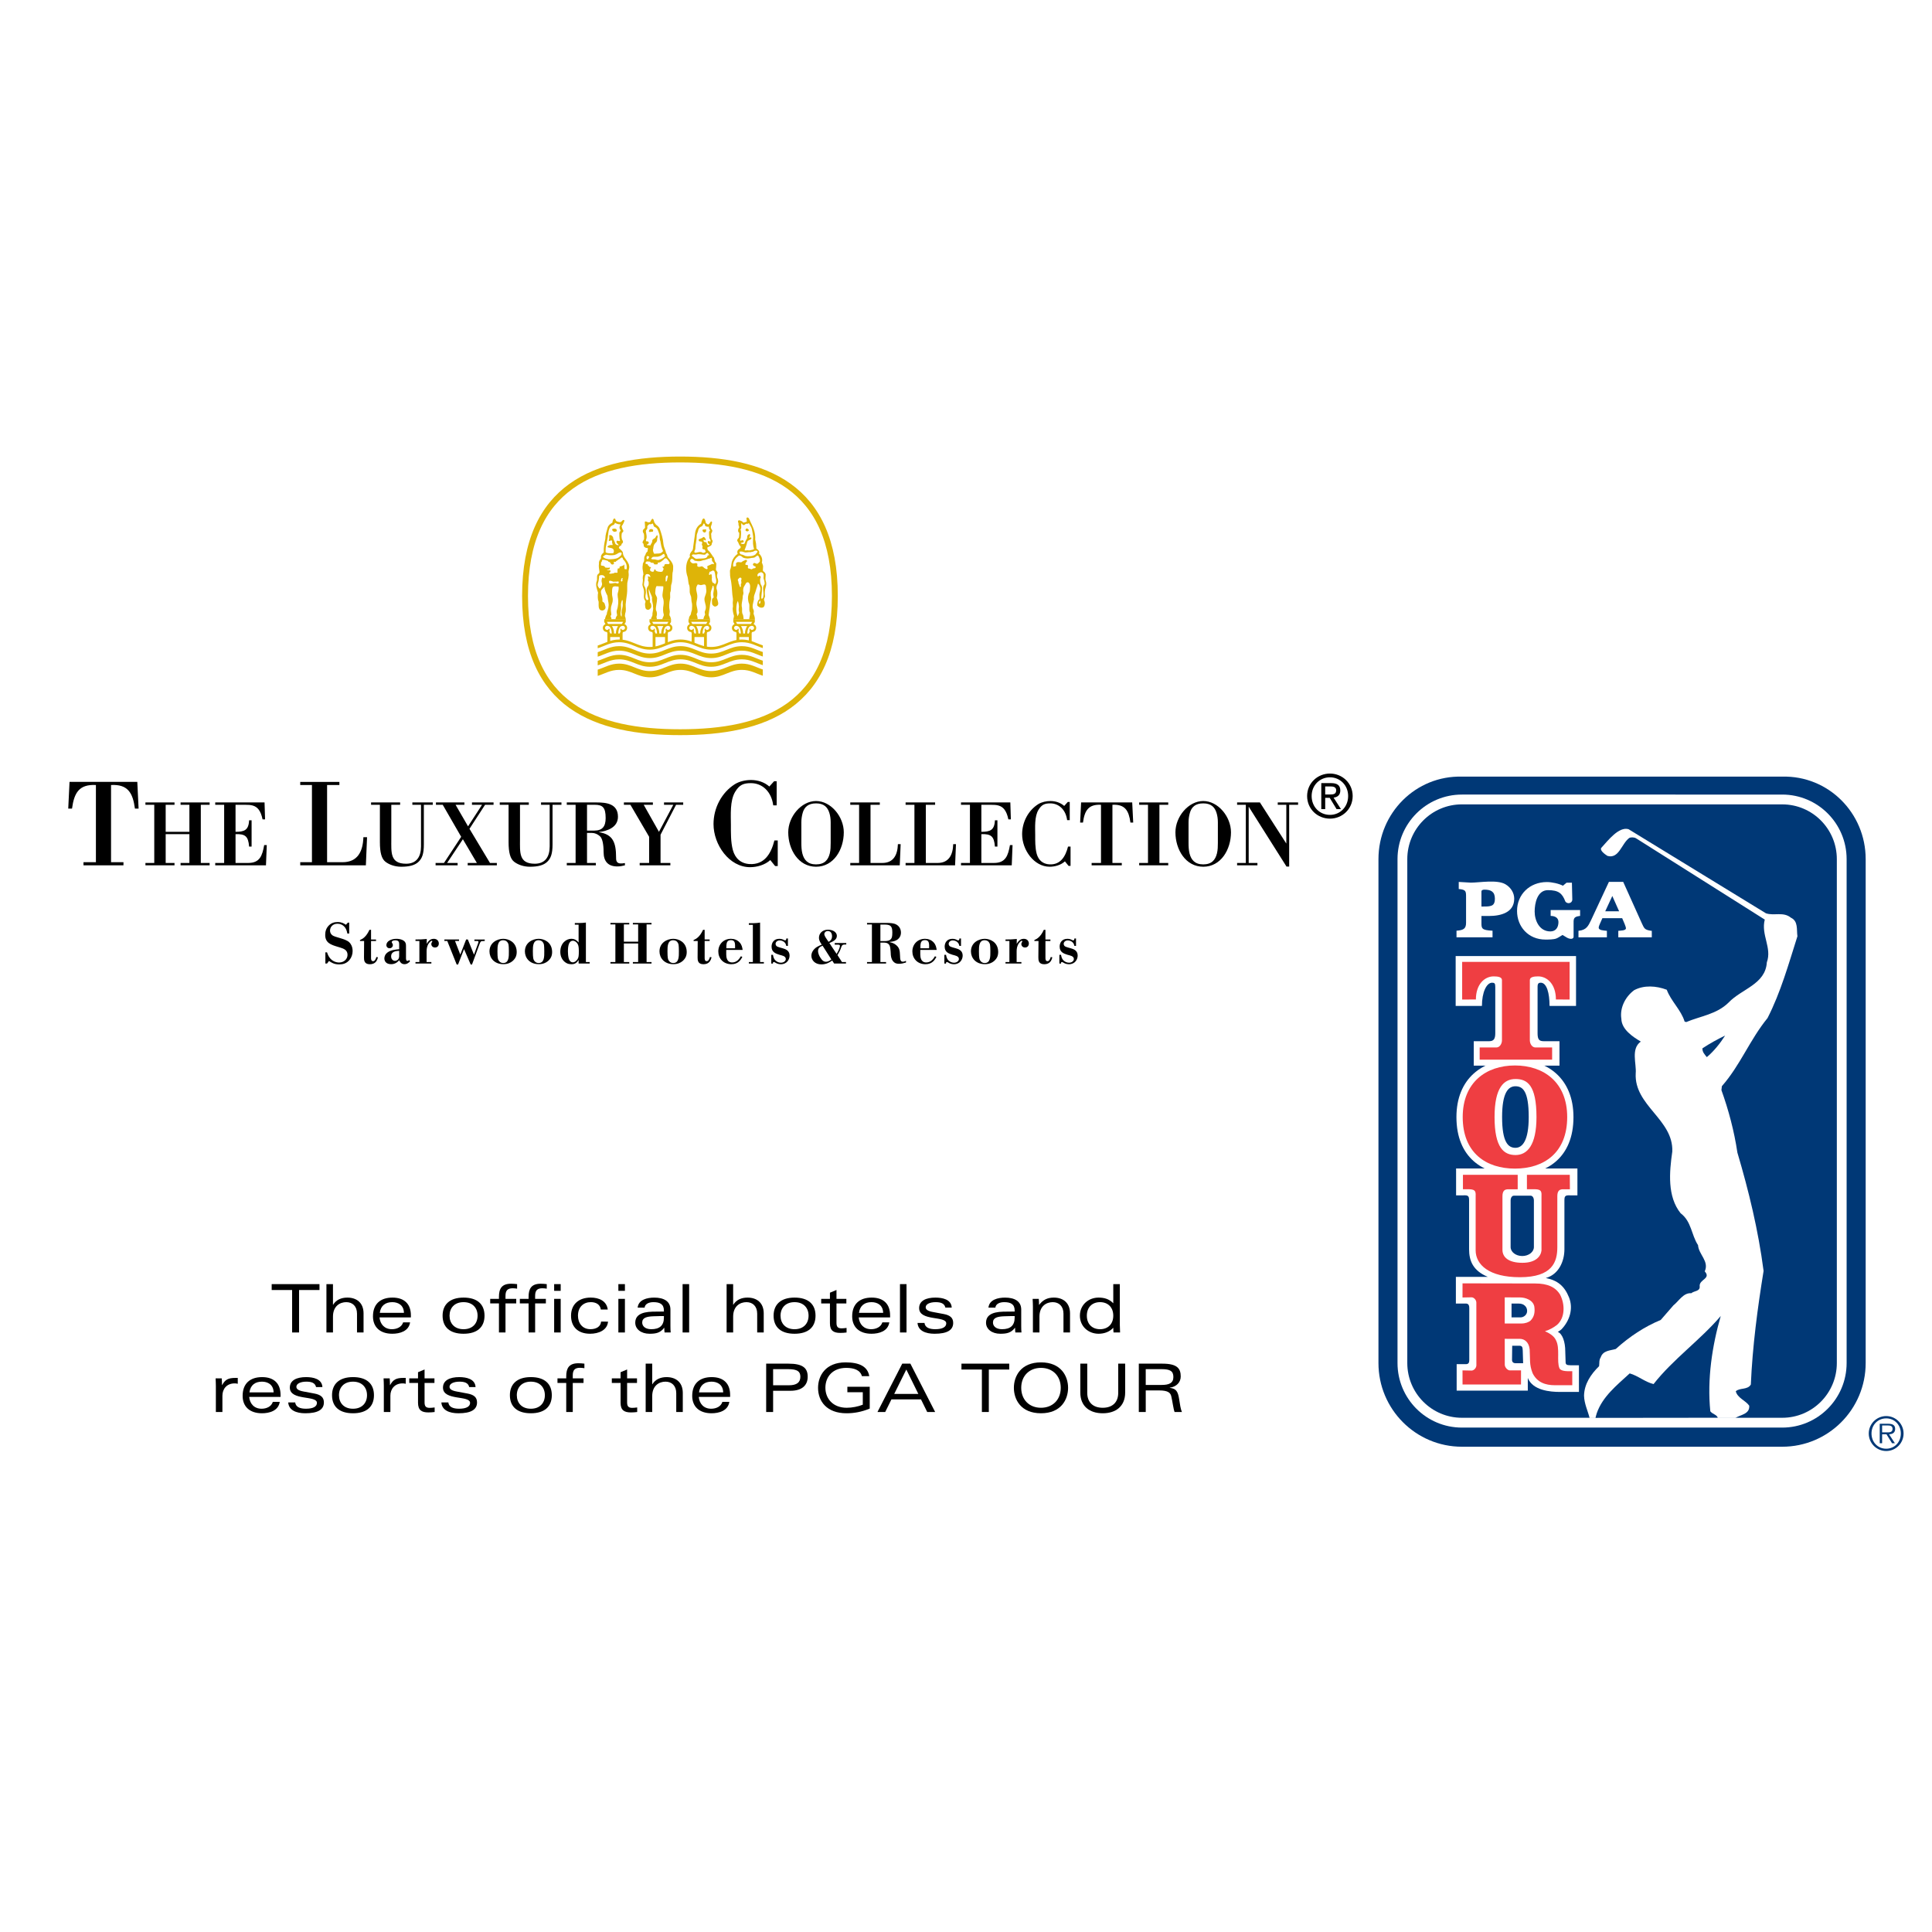 <?xml version="1.0" encoding="utf-8"?>
<!-- Generator: Adobe Illustrator 13.0.0, SVG Export Plug-In . SVG Version: 6.00 Build 14948)  -->
<!DOCTYPE svg PUBLIC "-//W3C//DTD SVG 1.0//EN" "http://www.w3.org/TR/2001/REC-SVG-20010904/DTD/svg10.dtd">
<svg version="1.0" id="Layer_1" xmlns="http://www.w3.org/2000/svg" xmlns:xlink="http://www.w3.org/1999/xlink" x="0px" y="0px"
	 width="192.756px" height="192.756px" viewBox="0 0 192.756 192.756" enable-background="new 0 0 192.756 192.756"
	 xml:space="preserve">
<g>
	<polygon fill-rule="evenodd" clip-rule="evenodd" fill="#FFFFFF" points="0,0 192.756,0 192.756,192.756 0,192.756 0,0 	"/>
	<polygon fill-rule="evenodd" clip-rule="evenodd" points="29.144,128.705 27.106,128.705 27.106,128.117 31.875,128.117 
		31.875,128.705 29.837,128.705 29.837,132.941 29.144,132.941 29.144,128.705 	"/>
	<path fill-rule="evenodd" clip-rule="evenodd" d="M32.567,128.117h0.653v2.059h0.014c0.306-0.502,0.826-0.715,1.419-0.715
		c0.939,0,1.619,0.527,1.619,1.576v1.904h-0.653v-1.871c0-0.748-0.446-1.154-1.073-1.154c-0.619,0-1.325,0.381-1.325,1.443v1.582
		h-0.653V128.117L32.567,128.117z"/>
	<path fill-rule="evenodd" clip-rule="evenodd" d="M37.89,130.984c0.101-0.742,0.58-1.068,1.252-1.068
		c0.572,0,1.146,0.293,1.159,1.068H37.89L37.89,130.984L37.89,130.984z M40.994,131.238c0-1.137-0.653-1.777-1.838-1.777
		c-1.212,0-1.945,0.648-1.945,1.871c0,1.062,0.699,1.736,1.925,1.736c0.739,0,1.646-0.24,1.778-1.135h-0.693
		c-0.146,0.48-0.646,0.682-1.118,0.682c-0.733,0-1.173-0.488-1.239-1.176h3.13V131.238L40.994,131.238z"/>
	<path fill-rule="evenodd" clip-rule="evenodd" d="M46.25,129.916c0.912,0,1.398,0.588,1.398,1.35s-0.486,1.35-1.398,1.35
		c-0.913,0-1.399-0.588-1.399-1.35S45.336,129.916,46.25,129.916L46.25,129.916L46.25,129.916z M48.341,131.266
		c0-1.15-0.733-1.805-2.091-1.805c-1.399,0-2.092,0.715-2.092,1.805c0,1.148,0.733,1.803,2.092,1.803
		C47.608,133.068,48.341,132.414,48.341,131.266L48.341,131.266z"/>
	<path fill-rule="evenodd" clip-rule="evenodd" d="M50.433,132.941v-2.898h1.072v-0.455h-1.072v-0.301
		c0-0.561,0.232-0.756,0.725-0.756c0.161,0,0.32,0.021,0.433,0.041v-0.455c-0.193-0.025-0.419-0.039-0.606-0.039
		c-0.939,0-1.205,0.508-1.205,1.309v0.201h-0.873v0.455h0.873v2.898H50.433L50.433,132.941z"/>
	<path fill-rule="evenodd" clip-rule="evenodd" d="M52.737,132.941v-2.898h-0.873v-0.455h0.873v-0.201
		c0-0.801,0.267-1.309,1.206-1.309c0.187,0,0.413,0.014,0.606,0.039v0.455c-0.113-0.02-0.273-0.041-0.433-0.041
		c-0.494,0-0.726,0.195-0.726,0.756v0.301h1.072v0.455H53.39v2.898H52.737L52.737,132.941z"/>
	<path fill-rule="evenodd" clip-rule="evenodd" d="M55.288,128.787h0.652v-0.67h-0.652V128.787L55.288,128.787L55.288,128.787z
		 M55.288,132.941h0.652v-3.354h-0.652V132.941L55.288,132.941z"/>
	<path fill-rule="evenodd" clip-rule="evenodd" d="M60.663,131.859c-0.066,0.848-0.933,1.209-1.785,1.209
		c-1.246,0-1.905-0.715-1.905-1.797c0-1.129,0.76-1.811,1.965-1.811c0.807,0,1.585,0.32,1.699,1.195h-0.693
		c-0.06-0.486-0.453-0.74-1-0.74c-0.706,0-1.279,0.461-1.279,1.355c0,0.715,0.42,1.344,1.246,1.344c0.613,0,1.026-0.289,1.059-0.756
		H60.663L60.663,131.859z"/>
	<path fill-rule="evenodd" clip-rule="evenodd" d="M61.695,129.588h0.653v3.354h-0.653V129.588L61.695,129.588L61.695,129.588z
		 M61.695,128.117h0.653v0.67h-0.653V128.117L61.695,128.117z"/>
	<path fill-rule="evenodd" clip-rule="evenodd" d="M66.238,131.459c0,0.809-0.453,1.156-1.259,1.156
		c-0.632,0-0.906-0.328-0.906-0.662c0-0.488,0.446-0.602,1.125-0.629c0.5-0.02,0.82-0.02,1.04-0.02V131.459L66.238,131.459
		L66.238,131.459z M64.313,130.463c0.034-0.367,0.419-0.547,0.879-0.547c0.647,0,1.046,0.199,1.046,0.842v0.094
		c-0.307,0-0.646,0-1.14,0.012c-1.185,0.033-1.718,0.402-1.718,1.109c0,0.629,0.579,1.096,1.425,1.096
		c0.653,0,1.079-0.094,1.458-0.594h0.014c0,0.152,0.006,0.312,0.026,0.467h0.613c-0.02-0.18-0.027-0.387-0.027-0.641v-1.65
		c0-0.836-0.679-1.189-1.605-1.189c-0.726,0-1.585,0.207-1.666,1.002H64.313L64.313,130.463z"/>
	<polygon fill-rule="evenodd" clip-rule="evenodd" points="68.103,128.117 68.756,128.117 68.756,132.941 68.103,132.941 
		68.103,128.117 	"/>
	<path fill-rule="evenodd" clip-rule="evenodd" d="M72.493,128.117h0.653v2.059h0.013c0.307-0.502,0.826-0.715,1.419-0.715
		c0.939,0,1.619,0.527,1.619,1.576v1.904h-0.652v-1.871c0-0.748-0.447-1.154-1.073-1.154c-0.62,0-1.325,0.381-1.325,1.443v1.582
		h-0.653V128.117L72.493,128.117z"/>
	<path fill-rule="evenodd" clip-rule="evenodd" d="M79.273,129.916c0.912,0,1.398,0.588,1.398,1.35s-0.486,1.35-1.398,1.35
		c-0.913,0-1.399-0.588-1.399-1.35S78.361,129.916,79.273,129.916L79.273,129.916L79.273,129.916z M81.365,131.266
		c0-1.15-0.733-1.805-2.091-1.805c-1.399,0-2.092,0.715-2.092,1.805c0,1.148,0.732,1.803,2.092,1.803
		C80.632,133.068,81.365,132.414,81.365,131.266L81.365,131.266z"/>
	<path fill-rule="evenodd" clip-rule="evenodd" d="M82.803,128.973l0.653-0.273v0.889h0.986v0.455h-0.986v1.93
		c0,0.361,0.1,0.555,0.506,0.555c0.12,0,0.313-0.014,0.5-0.041v0.455c-0.213,0.027-0.426,0.041-0.627,0.041
		c-0.659,0-1.032-0.215-1.032-0.963v-1.977h-0.872v-0.455h0.872V128.973L82.803,128.973z"/>
	<path fill-rule="evenodd" clip-rule="evenodd" d="M85.701,130.984c0.1-0.742,0.579-1.068,1.252-1.068
		c0.572,0,1.145,0.293,1.159,1.068H85.701L85.701,130.984L85.701,130.984z M88.805,131.238c0-1.137-0.653-1.777-1.839-1.777
		c-1.212,0-1.944,0.648-1.944,1.871c0,1.062,0.699,1.736,1.925,1.736c0.739,0,1.645-0.24,1.778-1.135h-0.693
		c-0.146,0.48-0.646,0.682-1.118,0.682c-0.733,0-1.172-0.488-1.239-1.176h3.131V131.238L88.805,131.238z"/>
	<polygon fill-rule="evenodd" clip-rule="evenodd" points="89.791,132.941 90.443,132.941 90.443,128.117 89.791,128.117 
		89.791,132.941 	"/>
	<path fill-rule="evenodd" clip-rule="evenodd" d="M92.235,131.986c0.06,0.467,0.486,0.629,1.079,0.629
		c0.732,0,1.093-0.229,1.093-0.582c0-0.781-2.705-0.188-2.705-1.523c0-0.74,0.7-1.049,1.626-1.049c0.692,0,1.584,0.174,1.625,0.996
		H94.32c-0.094-0.422-0.466-0.541-0.966-0.541c-0.586,0-0.998,0.199-0.998,0.508c0,0.232,0.213,0.381,0.712,0.473l1.105,0.207
		c0.626,0.121,0.926,0.381,0.926,0.883c0,0.715-0.594,1.082-1.858,1.082c-0.893,0-1.653-0.301-1.699-1.082H92.235L92.235,131.986z"
		/>
	<path fill-rule="evenodd" clip-rule="evenodd" d="M101.233,131.459c0,0.809-0.452,1.156-1.259,1.156
		c-0.632,0-0.905-0.328-0.905-0.662c0-0.488,0.446-0.602,1.125-0.629c0.5-0.02,0.82-0.02,1.039-0.02V131.459L101.233,131.459
		L101.233,131.459z M99.309,130.463c0.034-0.367,0.42-0.547,0.88-0.547c0.646,0,1.045,0.199,1.045,0.842v0.094
		c-0.307,0-0.646,0-1.139,0.012c-1.186,0.033-1.718,0.402-1.718,1.109c0,0.629,0.579,1.096,1.425,1.096
		c0.653,0,1.079-0.094,1.459-0.594h0.013c0,0.152,0.008,0.312,0.027,0.467h0.612c-0.02-0.18-0.026-0.387-0.026-0.641v-1.65
		c0-0.836-0.68-1.189-1.605-1.189c-0.726,0-1.585,0.207-1.665,1.002H99.309L99.309,130.463z"/>
	<path fill-rule="evenodd" clip-rule="evenodd" d="M103.053,130.35c0-0.254-0.014-0.494-0.027-0.762h0.612
		c0.015,0.166,0.027,0.361,0.027,0.596h0.014c0.38-0.516,0.858-0.723,1.459-0.723c0.938,0,1.618,0.527,1.618,1.576v1.904h-0.653
		v-1.871c0-0.748-0.445-1.154-1.071-1.154c-0.62,0-1.326,0.381-1.326,1.443v1.582h-0.652V130.35L103.053,130.35z"/>
	<path fill-rule="evenodd" clip-rule="evenodd" d="M108.435,131.266c0-0.85,0.539-1.35,1.319-1.35c0.771,0,1.318,0.5,1.318,1.35
		c0,0.848-0.547,1.35-1.318,1.35C108.974,132.615,108.435,132.113,108.435,131.266L108.435,131.266L108.435,131.266z
		 M111.072,130.029c-0.413-0.441-0.933-0.568-1.466-0.568c-0.999,0-1.864,0.715-1.864,1.805c0,1.088,0.865,1.803,1.864,1.803
		c0.593,0,1.126-0.213,1.466-0.602c0,0.182,0.013,0.334,0.026,0.475h0.652c-0.013-0.273-0.026-0.561-0.026-0.789v-4.035h-0.652
		V130.029L111.072,130.029z"/>
	<path fill-rule="evenodd" clip-rule="evenodd" d="M21.537,138.283c0-0.254-0.013-0.494-0.026-0.762h0.612
		c0.014,0.199,0.026,0.441,0.026,0.668h0.014c0.3-0.541,0.593-0.715,1.339-0.715h0.22v0.588c-0.101-0.033-0.193-0.041-0.313-0.041
		c-0.786,0-1.219,0.555-1.219,1.23v1.623h-0.653V138.283L21.537,138.283z"/>
	<path fill-rule="evenodd" clip-rule="evenodd" d="M24.887,138.918c0.101-0.742,0.58-1.07,1.252-1.07
		c0.573,0,1.146,0.295,1.159,1.07H24.887L24.887,138.918L24.887,138.918z M27.991,139.172c0-1.137-0.653-1.777-1.838-1.777
		c-1.213,0-1.945,0.648-1.945,1.871c0,1.061,0.699,1.736,1.925,1.736c0.739,0,1.645-0.24,1.778-1.137h-0.692
		c-0.146,0.482-0.646,0.684-1.119,0.684c-0.732,0-1.172-0.488-1.239-1.178h3.131V139.172L27.991,139.172z"/>
	<path fill-rule="evenodd" clip-rule="evenodd" d="M28.757,139.92c0.047,0.781,0.806,1.082,1.698,1.082
		c1.266,0,1.859-0.367,1.859-1.082c0-0.502-0.3-0.762-0.926-0.883l-1.105-0.207c-0.5-0.092-0.713-0.24-0.713-0.473
		c0-0.309,0.413-0.51,0.999-0.51c0.5,0,0.873,0.121,0.966,0.543h0.632c-0.04-0.822-0.932-0.996-1.625-0.996
		c-0.926,0-1.625,0.307-1.625,1.049c0,1.336,2.704,0.74,2.704,1.523c0,0.354-0.36,0.582-1.092,0.582
		c-0.593,0-1.019-0.162-1.079-0.629H28.757L28.757,139.92z"/>
	<path fill-rule="evenodd" clip-rule="evenodd" d="M35.218,137.848c0.913,0,1.399,0.588,1.399,1.352c0,0.762-0.486,1.35-1.399,1.35
		c-0.912,0-1.398-0.588-1.398-1.35C33.819,138.436,34.306,137.848,35.218,137.848L35.218,137.848L35.218,137.848z M37.31,139.199
		c0-1.15-0.733-1.805-2.092-1.805c-1.398,0-2.091,0.715-2.091,1.805c0,1.148,0.733,1.803,2.091,1.803
		C36.577,141.002,37.31,140.348,37.31,139.199L37.31,139.199z"/>
	<path fill-rule="evenodd" clip-rule="evenodd" d="M38.295,138.283c0-0.254-0.013-0.494-0.026-0.762h0.613
		c0.013,0.199,0.027,0.441,0.027,0.668h0.013c0.3-0.541,0.593-0.715,1.339-0.715h0.219v0.588c-0.099-0.033-0.193-0.041-0.313-0.041
		c-0.786,0-1.219,0.555-1.219,1.23v1.623h-0.653V138.283L38.295,138.283z"/>
	<path fill-rule="evenodd" clip-rule="evenodd" d="M41.706,136.906l0.653-0.273v0.889h0.986v0.455h-0.986v1.93
		c0,0.361,0.1,0.555,0.506,0.555c0.12,0,0.313-0.014,0.499-0.041v0.455c-0.213,0.027-0.426,0.041-0.626,0.041
		c-0.659,0-1.032-0.215-1.032-0.963v-1.977h-0.873v-0.455h0.873V136.906L41.706,136.906z"/>
	<path fill-rule="evenodd" clip-rule="evenodd" d="M44.729,139.92c0.06,0.467,0.486,0.629,1.079,0.629
		c0.732,0,1.092-0.229,1.092-0.582c0-0.783-2.704-0.188-2.704-1.523c0-0.742,0.699-1.049,1.625-1.049
		c0.693,0,1.585,0.174,1.625,0.996h-0.632c-0.093-0.422-0.466-0.543-0.966-0.543c-0.586,0-0.999,0.201-0.999,0.51
		c0,0.232,0.213,0.381,0.712,0.473l1.106,0.207c0.626,0.121,0.926,0.381,0.926,0.883c0,0.715-0.593,1.082-1.858,1.082
		c-0.893,0-1.652-0.301-1.698-1.082H44.729L44.729,139.92z"/>
	<path fill-rule="evenodd" clip-rule="evenodd" d="M52.962,137.848c0.913,0,1.399,0.588,1.399,1.352c0,0.762-0.486,1.35-1.399,1.35
		s-1.399-0.588-1.399-1.35C51.563,138.436,52.05,137.848,52.962,137.848L52.962,137.848L52.962,137.848z M55.054,139.199
		c0-1.15-0.733-1.805-2.091-1.805c-1.399,0-2.091,0.715-2.091,1.805c0,1.148,0.732,1.803,2.091,1.803
		C54.321,141.002,55.054,140.348,55.054,139.199L55.054,139.199z"/>
	<path fill-rule="evenodd" clip-rule="evenodd" d="M57.145,140.875v-2.898h1.073v-0.455h-1.073v-0.301
		c0-0.561,0.234-0.756,0.727-0.756c0.16,0,0.319,0.021,0.433,0.041v-0.455c-0.193-0.025-0.419-0.039-0.606-0.039
		c-0.939,0-1.206,0.508-1.206,1.309v0.201H55.62v0.455h0.873v2.898H57.145L57.145,140.875z"/>
	<path fill-rule="evenodd" clip-rule="evenodd" d="M61.915,136.906l0.652-0.273v0.889h0.986v0.455h-0.986v1.93
		c0,0.361,0.1,0.555,0.506,0.555c0.12,0,0.313-0.014,0.5-0.041v0.455c-0.213,0.027-0.426,0.041-0.626,0.041
		c-0.66,0-1.032-0.215-1.032-0.963v-1.977h-0.873v-0.455h0.873V136.906L61.915,136.906z"/>
	<path fill-rule="evenodd" clip-rule="evenodd" d="M64.419,136.051h0.653v2.059h0.013c0.307-0.502,0.827-0.715,1.419-0.715
		c0.939,0,1.618,0.527,1.618,1.576v1.904H67.47v-1.871c0-0.748-0.446-1.156-1.073-1.156c-0.62,0-1.325,0.381-1.325,1.445v1.582
		h-0.653V136.051L64.419,136.051z"/>
	<path fill-rule="evenodd" clip-rule="evenodd" d="M69.741,138.918c0.099-0.742,0.579-1.07,1.252-1.07
		c0.573,0,1.146,0.295,1.159,1.07H69.741L69.741,138.918L69.741,138.918z M72.845,139.172c0-1.137-0.653-1.777-1.838-1.777
		c-1.212,0-1.945,0.648-1.945,1.871c0,1.061,0.699,1.736,1.925,1.736c0.739,0,1.646-0.24,1.778-1.137h-0.692
		c-0.146,0.482-0.646,0.684-1.119,0.684c-0.733,0-1.172-0.488-1.239-1.178h3.13V139.172L72.845,139.172z"/>
	<path fill-rule="evenodd" clip-rule="evenodd" d="M77.134,138.209V136.6h1.506c0.913,0,1.212,0.234,1.212,0.756
		c0,0.572-0.36,0.854-1.159,0.854H77.134L77.134,138.209L77.134,138.209z M76.442,140.875h0.692v-2.117h1.732
		c1.165,0,1.718-0.562,1.718-1.402c0-0.869-0.486-1.305-1.932-1.305h-2.211V140.875L76.442,140.875z"/>
	<path fill-rule="evenodd" clip-rule="evenodd" d="M84.541,138.357h2.232v2.178c-0.807,0.334-1.566,0.467-2.318,0.467
		c-1.952,0-2.837-1.182-2.837-2.539c0-1.209,0.752-2.539,2.744-2.539c1.352,0,2.205,0.395,2.365,1.377h-0.733
		c-0.167-0.615-0.786-0.828-1.565-0.828c-1.353,0-2.079,0.889-2.079,1.984c0,1.062,0.733,1.996,2.132,1.996
		c0.526,0,1.132-0.119,1.599-0.307v-1.242h-1.539V138.357L84.541,138.357z"/>
	<path fill-rule="evenodd" clip-rule="evenodd" d="M91.888,139.619h-2.95l-0.62,1.256h-0.773l2.472-4.824h0.812l2.471,4.824h-0.792
		L91.888,139.619L91.888,139.619L91.888,139.619z M91.622,139.07l-1.199-2.432l-1.206,2.432H91.622L91.622,139.07z"/>
	<polygon fill-rule="evenodd" clip-rule="evenodd" points="97.963,136.639 95.925,136.639 95.925,136.051 100.693,136.051 
		100.693,136.639 98.655,136.639 98.655,140.875 97.963,140.875 97.963,136.639 	"/>
	<path fill-rule="evenodd" clip-rule="evenodd" d="M101.888,138.463c0-1.188,0.806-1.99,1.972-1.99c1.165,0,1.971,0.803,1.971,1.99
		c0,1.189-0.806,1.99-1.971,1.99C102.693,140.453,101.888,139.652,101.888,138.463L101.888,138.463L101.888,138.463z
		 M101.155,138.463c0,1.15,0.685,2.539,2.704,2.539c2.019,0,2.704-1.389,2.704-2.539c0-1.148-0.686-2.539-2.704-2.539
		C101.84,135.924,101.155,137.314,101.155,138.463L101.155,138.463z"/>
	<path fill-rule="evenodd" clip-rule="evenodd" d="M111.565,136.051h0.693v2.881c0,1.375-0.933,2.07-2.239,2.07
		c-1.305,0-2.237-0.695-2.237-2.07v-2.881h0.693v2.914c0,0.922,0.553,1.488,1.544,1.488c0.993,0,1.546-0.566,1.546-1.488V136.051
		L111.565,136.051z"/>
	<path fill-rule="evenodd" clip-rule="evenodd" d="M114.31,136.6h1.593c0.846,0,1.165,0.199,1.165,0.789
		c0,0.613-0.446,0.787-1.18,0.787h-1.578V136.6L114.31,136.6L114.31,136.6z M114.31,138.723h1.339c0.906,0,1.133,0.248,1.212,0.596
		c0.127,0.541,0.2,1.217,0.327,1.557h0.732c-0.133-0.314-0.193-0.742-0.272-1.256c-0.127-0.816-0.301-1.076-0.946-1.156v-0.014
		c0.673-0.092,1.099-0.533,1.099-1.121c0-0.775-0.332-1.277-1.818-1.277h-2.364v4.824h0.692V138.723L114.31,138.723z"/>
	<path fill-rule="evenodd" clip-rule="evenodd" d="M12.318,86.333v-0.312h-1.239v-7.7c1.664-0.087,2.171,0.76,2.384,2.355h0.365
		l-0.129-2.667H6.937l-0.129,2.667h0.377c0.212-1.595,0.72-2.443,2.384-2.355v7.7H8.33v0.312H12.318L12.318,86.333L12.318,86.333z"
		/>
	<polygon fill-rule="evenodd" clip-rule="evenodd" points="18.896,83.224 18.896,86.098 18.016,86.098 18.016,86.333 20.915,86.333 
		20.915,86.098 20.035,86.098 20.035,80.294 20.915,80.294 20.915,80.059 18.016,80.059 18.016,80.294 18.896,80.294 18.896,82.99 
		16.53,82.99 16.53,80.294 17.411,80.294 17.411,80.059 14.51,80.059 14.51,80.294 15.391,80.294 15.391,86.098 14.51,86.098 
		14.51,86.333 17.411,86.333 17.411,86.098 16.53,86.098 16.53,83.224 18.896,83.224 18.896,83.224 	"/>
	<path fill-rule="evenodd" clip-rule="evenodd" d="M24.444,80.294c0.293,0,0.552,0.009,0.774,0.075
		c0.454,0.132,0.792,0.479,0.979,1.382h0.249l-0.052-1.692h-4.92v0.235h0.89v5.804h-0.89v0.235h5.062l0.08-2.019h-0.258
		c-0.187,1.06-0.436,1.783-1.593,1.783H23.5v-2.874c0.961-0.028,1.272,0.198,1.353,1.24h0.249v-2.62h-0.249
		c-0.045,1.003-0.499,1.146-1.353,1.146v-2.696H24.444L24.444,80.294L24.444,80.294z"/>
	<path fill-rule="evenodd" clip-rule="evenodd" d="M36.503,86.333l0.118-2.804h-0.365c-0.047,1.433-0.578,2.493-2.077,2.493h-1.545
		v-7.7h1.227v-0.312h-3.906v0.312h1.168v7.7h-1.168v0.312H36.503L36.503,86.333L36.503,86.333z"/>
	<path fill-rule="evenodd" clip-rule="evenodd" d="M41.141,80.059v0.235h0.863v4.151c0,1.033-0.445,1.729-1.486,1.729
		c-1.61,0-1.477-1.137-1.477-2.443v-3.437h0.88v-0.235h-2.899v0.235h0.88v3.719c0,1.052,0.168,1.662,0.551,1.963
		c0.374,0.291,0.943,0.498,1.575,0.498c0.801,0,1.361-0.14,1.726-0.489c0.365-0.347,0.534-0.807,0.534-1.746v-3.945h0.89v-0.235
		H41.141L41.141,80.059L41.141,80.059z"/>
	<polygon fill-rule="evenodd" clip-rule="evenodd" points="43.495,80.294 44.171,80.294 46.012,83.487 44.296,86.098 43.459,86.098 
		43.459,86.333 45.657,86.333 45.657,86.098 44.607,86.098 46.182,83.731 47.578,86.098 46.662,86.098 46.662,86.333 49.571,86.333 
		49.571,86.098 48.886,86.098 46.84,82.689 48.396,80.294 49.242,80.294 49.242,80.059 47.089,80.059 47.089,80.294 48.094,80.294 
		46.697,82.444 45.452,80.294 46.333,80.294 46.333,80.059 43.495,80.059 43.495,80.294 43.495,80.294 	"/>
	<path fill-rule="evenodd" clip-rule="evenodd" d="M53.98,80.059v0.235h0.862v4.151c0,1.033-0.445,1.729-1.485,1.729
		c-1.61,0-1.477-1.137-1.477-2.443v-3.437h0.88v-0.235h-2.9v0.235h0.881v3.719c0,1.052,0.169,1.662,0.552,1.963
		c0.373,0.291,0.942,0.498,1.574,0.498c0.8,0,1.361-0.14,1.726-0.489c0.365-0.347,0.534-0.807,0.534-1.746v-3.945h0.889v-0.235
		H53.98L53.98,80.059L53.98,80.059z"/>
	<path fill-rule="evenodd" clip-rule="evenodd" d="M58.567,80.294h0.774c0.792,0,1.085,0.273,1.085,1.324
		c0,0.846-0.33,1.25-1.13,1.25h-0.729V80.294L58.567,80.294L58.567,80.294L58.567,80.294z M58.567,83.102h0.49
		c0.276,0,0.56,0.113,0.809,0.338c0.231,0.207,0.355,0.789,0.355,1.568c0,0.959,0.472,1.437,1.371,1.437
		c0.258,0,0.507-0.046,0.756-0.111v-0.226c-0.854,0.169-0.881-0.206-0.881-0.535c0-1.53-0.312-2.32-1.7-2.545v-0.019
		c0.828-0.094,1.886-0.46,1.886-1.521c0-1.306-1.156-1.428-2.126-1.428h-2.979v0.235h0.88v5.804h-0.88v0.235h2.9v-0.235h-0.881
		V83.102L58.567,83.102L58.567,83.102z"/>
	<polygon fill-rule="evenodd" clip-rule="evenodd" points="66.882,86.333 66.882,86.098 65.903,86.098 65.903,83.28 67.451,80.294 
		68.163,80.294 68.163,80.059 66.25,80.059 66.25,80.294 67.175,80.294 65.744,82.99 64.222,80.294 65.138,80.294 65.138,80.059 
		62.247,80.059 62.247,80.294 62.896,80.294 64.764,83.487 64.764,86.098 63.821,86.098 63.821,86.333 66.882,86.333 66.882,86.333 
			"/>
	<path fill-rule="evenodd" clip-rule="evenodd" d="M77.263,83.854c-0.342,1.345-1.014,2.429-2.466,2.354
		c-0.896-0.05-1.451-0.585-1.675-1.383c-0.224-0.81-0.2-1.782-0.2-2.492c0-1.008-0.119-2.454,0.436-3.351
		c0.414-0.673,0.803-0.848,1.558-0.848c1.157,0,2.054,0.86,2.23,2.218h0.342v-2.405h-0.259l-0.472,0.523
		c-0.519-0.449-1.167-0.648-1.829-0.648c-0.542,0-1.132,0.125-1.605,0.412c-1.322,0.834-2.135,2.368-2.135,3.986
		c0,2.068,1.569,4.299,3.646,4.299c0.696,0,1.487-0.224,2.018-0.71l0.484,0.599h0.259v-2.554H77.263L77.263,83.854L77.263,83.854z"
		/>
	<path fill-rule="evenodd" clip-rule="evenodd" d="M81.418,86.474c1.762,0,2.767-1.718,2.767-3.437c0-1.55-1.281-3.119-2.767-3.119
		c-1.485,0-2.775,1.568-2.775,3.119C78.644,84.755,79.658,86.474,81.418,86.474L81.418,86.474L81.418,86.474L81.418,86.474z
		 M82.877,84.088c0,0.367-0.008,0.723-0.088,1.052c-0.16,0.648-0.525,1.1-1.371,1.1c-0.835,0-1.209-0.452-1.37-1.1
		c-0.08-0.329-0.097-0.685-0.097-1.052v-2.047c0-0.338,0.053-0.657,0.133-0.939c0.16-0.574,0.543-0.949,1.334-0.949
		c0.783,0,1.147,0.375,1.326,0.949c0.089,0.282,0.133,0.601,0.133,0.939V84.088L82.877,84.088L82.877,84.088z"/>
	<path fill-rule="evenodd" clip-rule="evenodd" d="M89.769,86.333l0.089-2.114h-0.274c-0.036,1.081-0.437,1.879-1.567,1.879h-1.165
		v-5.804h0.926v-0.235h-2.946v0.235h0.881v5.804h-0.881v0.235H89.769L89.769,86.333L89.769,86.333z"/>
	<path fill-rule="evenodd" clip-rule="evenodd" d="M95.289,86.333l0.089-2.114h-0.275c-0.035,1.081-0.436,1.879-1.566,1.879h-1.165
		v-5.804h0.925v-0.235h-2.945v0.235h0.881v5.804h-0.881v0.235H95.289L95.289,86.333L95.289,86.333z"/>
	<path fill-rule="evenodd" clip-rule="evenodd" d="M98.854,80.294c0.293,0,0.551,0.009,0.773,0.075
		c0.453,0.132,0.791,0.479,0.979,1.382h0.248l-0.053-1.692h-4.921v0.235h0.891v5.804h-0.891v0.235h5.062l0.08-2.019h-0.258
		c-0.188,1.06-0.437,1.783-1.592,1.783H97.91v-2.874c0.962-0.028,1.272,0.198,1.353,1.24h0.25v-2.62h-0.25
		c-0.045,1.003-0.498,1.146-1.353,1.146v-2.696H98.854L98.854,80.294L98.854,80.294z"/>
	<path fill-rule="evenodd" clip-rule="evenodd" d="M106.558,84.464c-0.259,1.014-0.766,1.832-1.859,1.775
		c-0.677-0.039-1.095-0.442-1.264-1.043c-0.169-0.61-0.152-1.343-0.152-1.878c0-0.761-0.088-1.85,0.33-2.526
		c0.312-0.507,0.605-0.639,1.175-0.639c0.872,0,1.548,0.648,1.681,1.671h0.259v-1.812h-0.195l-0.355,0.396
		c-0.393-0.339-0.882-0.489-1.38-0.489c-0.409,0-0.854,0.094-1.21,0.31c-0.996,0.629-1.61,1.783-1.61,3.005
		c0,1.559,1.184,3.24,2.75,3.24c0.524,0,1.121-0.168,1.52-0.535l0.365,0.451h0.196v-1.925H106.558L106.558,84.464L106.558,84.464z"
		/>
	<path fill-rule="evenodd" clip-rule="evenodd" d="M111.921,86.333v-0.235h-0.934v-5.804c1.255-0.065,1.635,0.573,1.797,1.776h0.276
		l-0.099-2.011h-5.098l-0.098,2.011h0.284c0.16-1.203,0.543-1.841,1.797-1.776v5.804h-0.934v0.235H111.921L111.921,86.333
		L111.921,86.333z"/>
	<polygon fill-rule="evenodd" clip-rule="evenodd" points="115.675,80.294 116.555,80.294 116.555,80.059 113.655,80.059 
		113.655,80.294 114.536,80.294 114.536,86.098 113.655,86.098 113.655,86.333 116.555,86.333 116.555,86.098 115.675,86.098 
		115.675,80.294 115.675,80.294 	"/>
	<path fill-rule="evenodd" clip-rule="evenodd" d="M120.048,86.474c1.763,0,2.767-1.718,2.767-3.437c0-1.55-1.28-3.119-2.767-3.119
		c-1.485,0-2.775,1.568-2.775,3.119C117.272,84.755,118.286,86.474,120.048,86.474L120.048,86.474L120.048,86.474L120.048,86.474z
		 M121.507,84.088c0,0.367-0.009,0.723-0.09,1.052c-0.159,0.648-0.523,1.1-1.369,1.1c-0.836,0-1.21-0.452-1.37-1.1
		c-0.079-0.329-0.097-0.685-0.097-1.052v-2.047c0-0.338,0.052-0.657,0.133-0.939c0.159-0.574,0.543-0.949,1.334-0.949
		c0.783,0,1.148,0.375,1.326,0.949c0.088,0.282,0.133,0.601,0.133,0.939V84.088L121.507,84.088L121.507,84.088z"/>
	<polygon fill-rule="evenodd" clip-rule="evenodd" points="128.621,80.294 129.51,80.294 129.51,80.059 127.481,80.059 
		127.481,80.294 128.336,80.294 128.336,84.163 125.702,80.059 123.426,80.059 123.426,80.294 124.297,80.294 124.297,86.098 
		123.426,86.098 123.426,86.333 125.453,86.333 125.453,86.098 124.582,86.098 124.582,80.483 128.354,86.455 128.621,86.455 
		128.621,80.294 128.621,80.294 	"/>
	<path fill-rule="evenodd" clip-rule="evenodd" d="M34.838,92.051h-0.131l-0.195,0.211c-0.2-0.125-0.418-0.27-0.818-0.27
		c-0.338,0-0.63,0.081-0.893,0.35c-0.264,0.271-0.355,0.586-0.355,0.937c0,0.798,0.583,0.981,1.225,1.176l0.252,0.076
		c0.344,0.108,0.75,0.241,0.75,0.728c0,0.425-0.343,0.77-0.847,0.77c-0.32,0-0.642-0.143-0.864-0.39
		c-0.195-0.212-0.27-0.442-0.333-0.625h-0.166v1.119h0.166l0.195-0.259c0.247,0.167,0.515,0.345,1.019,0.345
		c0.372,0,0.727-0.091,1.025-0.442c0.206-0.246,0.314-0.568,0.314-0.889c0-0.442-0.183-0.729-0.326-0.868
		c-0.207-0.201-0.578-0.321-0.927-0.425c-0.321-0.091-0.647-0.188-0.761-0.276c-0.149-0.108-0.241-0.28-0.241-0.464
		c0-0.373,0.275-0.694,0.745-0.694c0.218,0,0.521,0.074,0.75,0.373c0.154,0.212,0.194,0.413,0.234,0.608h0.183V92.051L34.838,92.051
		L34.838,92.051z"/>
	<path fill-rule="evenodd" clip-rule="evenodd" d="M36.859,92.769c-0.332,0.723-0.687,0.901-0.944,1.022v0.092h0.412l-0.011,1.642
		c0,0.252,0.005,0.678,0.584,0.678c0.595,0,0.733-0.414,0.812-0.689l-0.16-0.034c-0.069,0.229-0.16,0.418-0.332,0.418
		c-0.195,0-0.201-0.212-0.201-0.35v-1.665h0.498v-0.149H37.02v-0.965H36.859L36.859,92.769L36.859,92.769z"/>
	<path fill-rule="evenodd" clip-rule="evenodd" d="M39.825,94.703c-0.355,0.035-0.824,0.074-1.145,0.311
		c-0.252,0.184-0.332,0.418-0.332,0.602c0,0.179,0.086,0.581,0.676,0.581c0.446,0,0.687-0.264,0.801-0.396
		c0.075,0.149,0.201,0.396,0.527,0.396c0.281,0,0.458-0.179,0.561-0.287l-0.092-0.126c-0.045,0.034-0.103,0.086-0.171,0.086
		c-0.137,0-0.144-0.167-0.144-0.298v-1.156c0-0.201,0.006-0.481-0.383-0.647c-0.166-0.069-0.366-0.104-0.572-0.104
		c-0.555,0-1.002,0.258-1.002,0.626c0,0.183,0.132,0.315,0.321,0.315c0.195,0,0.326-0.15,0.326-0.321
		c0-0.041-0.011-0.081-0.028-0.115c-0.017-0.046-0.051-0.081-0.069-0.126c-0.011-0.023-0.017-0.04-0.017-0.063
		c0-0.051,0.086-0.167,0.343-0.167c0.384,0,0.401,0.196,0.401,0.438V94.703L39.825,94.703L39.825,94.703L39.825,94.703z
		 M39.825,95.306c0,0.148,0.006,0.327-0.16,0.465c-0.069,0.051-0.155,0.092-0.252,0.092c-0.201,0-0.389-0.155-0.389-0.442
		c0-0.51,0.498-0.539,0.801-0.557V95.306L39.825,95.306L39.825,95.306z"/>
	<path fill-rule="evenodd" clip-rule="evenodd" d="M41.453,93.882h0.389v2.101h-0.389v0.149h1.585v-0.149h-0.476v-1.091
		c0-0.229,0.046-0.54,0.229-0.792c0,0,0.184-0.234,0.263-0.234c0.04,0,0.081,0.028,0.081,0.057c0,0.017-0.018,0.035-0.029,0.057
		c-0.035,0.046-0.074,0.109-0.074,0.212c0,0.167,0.131,0.34,0.367,0.34c0.292,0,0.383-0.23,0.383-0.392
		c0-0.223-0.148-0.476-0.503-0.476c-0.235,0-0.402,0.097-0.533,0.253c-0.068,0.074-0.12,0.167-0.177,0.258l0.012-0.494
		c-0.372,0.041-0.75,0.052-1.127,0.052V93.882L41.453,93.882L41.453,93.882z"/>
	<path fill-rule="evenodd" clip-rule="evenodd" d="M47.577,93.882c0.074,0,0.16,0,0.16,0.08c0,0.041-0.017,0.098-0.051,0.19
		l-0.395,1.096l-0.613-1.515h-0.172l-0.583,1.504l-0.526-1.355h0.4v-0.149h-1.459v0.149h0.286l0.939,2.348h0.138l0.595-1.538
		l0.664,1.538h0.131l0.762-2.066c0.103-0.252,0.114-0.27,0.366-0.275l0.143-0.006v-0.149h-1.03v0.149H47.577L47.577,93.882
		L47.577,93.882z"/>
	<path fill-rule="evenodd" clip-rule="evenodd" d="M51.549,94.881c-0.057-0.906-0.818-1.217-1.339-1.217
		c-0.584,0-1.374,0.367-1.374,1.257c0,0.644,0.47,1.275,1.391,1.275c0.83,0,1.173-0.557,1.253-0.781
		C51.543,95.249,51.561,95.059,51.549,94.881L51.549,94.881L51.549,94.881L51.549,94.881z M50.771,94.887
		c0.005,0.562,0.005,1.194-0.561,1.194c-0.252,0-0.406-0.149-0.476-0.287c-0.046-0.08-0.103-0.2-0.103-0.884
		c0-0.506,0.012-1.103,0.573-1.103c0.229,0,0.4,0.109,0.492,0.315C50.731,94.197,50.765,94.278,50.771,94.887L50.771,94.887
		L50.771,94.887z"/>
	<path fill-rule="evenodd" clip-rule="evenodd" d="M55.082,94.881c-0.057-0.906-0.818-1.217-1.339-1.217
		c-0.583,0-1.374,0.367-1.374,1.257c0,0.644,0.469,1.275,1.391,1.275c0.829,0,1.173-0.557,1.253-0.781
		C55.076,95.249,55.094,95.059,55.082,94.881L55.082,94.881L55.082,94.881L55.082,94.881z M54.303,94.887
		c0.006,0.562,0.006,1.194-0.561,1.194c-0.252,0-0.406-0.149-0.475-0.287c-0.046-0.08-0.104-0.2-0.104-0.884
		c0-0.506,0.012-1.103,0.573-1.103c0.229,0,0.401,0.109,0.492,0.315C54.263,94.197,54.298,94.278,54.303,94.887L54.303,94.887
		L54.303,94.887z"/>
	<path fill-rule="evenodd" clip-rule="evenodd" d="M57.727,92.252v1.785c-0.114-0.138-0.314-0.374-0.732-0.374
		c-0.475,0-1.093,0.414-1.093,1.297c0,0.833,0.579,1.114,0.682,1.16c0.137,0.058,0.292,0.081,0.44,0.081
		c0.424,0,0.573-0.235,0.704-0.431v0.362h1.105v-0.149h-0.378v-3.938c-0.275,0.029-0.429,0.046-0.721,0.046h-0.384v0.162H57.727
		L57.727,92.252L57.727,92.252L57.727,92.252z M57.75,94.858c0.005,0.506-0.04,0.644-0.068,0.713
		c-0.086,0.229-0.31,0.441-0.527,0.441c-0.389,0-0.447-0.481-0.475-0.735c-0.011-0.114-0.018-0.235-0.018-0.349
		c0-0.587,0.098-1.069,0.504-1.069c0.183,0,0.383,0.144,0.48,0.345C57.716,94.336,57.744,94.514,57.75,94.858L57.75,94.858
		L57.75,94.858z"/>
	<polygon fill-rule="evenodd" clip-rule="evenodd" points="65.002,92.229 65.002,92.08 63.142,92.08 63.142,92.229 63.669,92.229 
		63.669,93.951 62.244,93.951 62.244,92.229 62.782,92.229 62.782,92.08 60.904,92.08 60.904,92.229 61.396,92.229 61.396,95.983 
		60.904,95.983 60.904,96.133 62.782,96.133 62.782,95.983 62.244,95.983 62.244,94.13 63.669,94.13 63.669,95.983 63.142,95.983 
		63.142,96.133 65.002,96.133 65.002,95.983 64.51,95.983 64.51,92.229 65.002,92.229 65.002,92.229 	"/>
	<path fill-rule="evenodd" clip-rule="evenodd" d="M68.511,94.881c-0.057-0.906-0.818-1.217-1.339-1.217
		c-0.584,0-1.374,0.367-1.374,1.257c0,0.644,0.469,1.275,1.391,1.275c0.831,0,1.173-0.557,1.254-0.781
		C68.506,95.249,68.523,95.059,68.511,94.881L68.511,94.881L68.511,94.881L68.511,94.881z M67.733,94.887
		c0.005,0.562,0.005,1.194-0.561,1.194c-0.252,0-0.406-0.149-0.475-0.287c-0.046-0.08-0.103-0.2-0.103-0.884
		c0-0.506,0.011-1.103,0.572-1.103c0.229,0,0.401,0.109,0.493,0.315C67.693,94.197,67.728,94.278,67.733,94.887L67.733,94.887
		L67.733,94.887z"/>
	<path fill-rule="evenodd" clip-rule="evenodd" d="M70.144,92.769c-0.332,0.723-0.687,0.901-0.945,1.022v0.092h0.412L69.6,95.524
		c0,0.252,0.005,0.678,0.583,0.678c0.595,0,0.733-0.414,0.812-0.689l-0.16-0.034c-0.068,0.229-0.16,0.418-0.332,0.418
		c-0.195,0-0.2-0.212-0.2-0.35v-1.665h0.498v-0.149h-0.498v-0.965H70.144L70.144,92.769L70.144,92.769z"/>
	<path fill-rule="evenodd" clip-rule="evenodd" d="M73.921,95.404c-0.142,0.229-0.383,0.619-0.869,0.619
		c-0.573,0-0.59-0.574-0.595-0.792c-0.006-0.155,0-0.303,0-0.455h1.637c-0.041-0.257-0.081-0.51-0.31-0.757
		c-0.218-0.236-0.533-0.355-0.853-0.355c-0.744,0-1.265,0.545-1.265,1.264c0,0.693,0.498,1.273,1.311,1.273
		c0.692,0,0.956-0.476,1.087-0.729L73.921,95.404L73.921,95.404L73.921,95.404L73.921,95.404z M73.338,94.612h-0.87l0.006-0.31
		c0.023-0.23,0.057-0.506,0.458-0.506c0.371,0,0.389,0.282,0.406,0.482V94.612L73.338,94.612L73.338,94.612z"/>
	<path fill-rule="evenodd" clip-rule="evenodd" d="M74.712,92.269h0.401v3.715h-0.401v0.149h1.5v-0.149h-0.378v-3.938
		c-0.183,0.035-0.412,0.052-0.618,0.058c-0.206,0.005-0.395,0.005-0.504,0.005V92.269L74.712,92.269L74.712,92.269z"/>
	<path fill-rule="evenodd" clip-rule="evenodd" d="M78.612,93.635h-0.16c-0.012,0.125-0.017,0.184-0.121,0.184
		c-0.045,0-0.074-0.011-0.132-0.045c-0.097-0.052-0.251-0.109-0.452-0.109c-0.538,0-0.767,0.396-0.767,0.774
		c0,0.564,0.407,0.695,0.773,0.816c0.234,0.069,0.646,0.12,0.646,0.425c0,0.184-0.188,0.368-0.486,0.368
		c-0.189,0-0.39-0.076-0.532-0.213c-0.195-0.178-0.229-0.391-0.264-0.574h-0.166v0.873h0.166c-0.005-0.041-0.011-0.155,0.092-0.155
		c0.04,0,0.092,0.034,0.183,0.085c0.035,0.024,0.241,0.139,0.504,0.139c0.624,0,0.881-0.487,0.881-0.867
		c0-0.528-0.441-0.654-0.716-0.735l-0.171-0.046c-0.161-0.04-0.35-0.108-0.401-0.155c-0.068-0.058-0.108-0.148-0.108-0.235
		c0-0.178,0.166-0.339,0.406-0.339c0.143,0,0.309,0.052,0.424,0.138c0.165,0.126,0.2,0.258,0.24,0.408h0.16V93.635L78.612,93.635
		L78.612,93.635z"/>
	<path fill-rule="evenodd" clip-rule="evenodd" d="M82.744,94.084c0.332-0.139,0.75-0.311,0.75-0.713
		c0-0.344-0.361-0.615-0.882-0.615c-0.589,0-0.904,0.396-0.904,0.798c0,0.276,0.126,0.465,0.281,0.696
		c-0.251,0.096-0.688,0.263-0.916,0.665c-0.075,0.132-0.121,0.287-0.121,0.442c0,0.418,0.338,0.861,1.002,0.861
		c0.498,0,0.83-0.218,1.076-0.385l0.189,0.299h1.185v-0.149h-0.4l-0.447-0.689c0.218-0.373,0.263-0.472,0.377-0.798
		c0.069-0.194,0.126-0.246,0.298-0.258l0.2-0.006v-0.148h-1.15v0.167h0.274c0.144,0,0.247,0,0.247,0.131
		c0,0.063-0.063,0.27-0.132,0.413c-0.063,0.138-0.138,0.258-0.206,0.374L82.744,94.084L82.744,94.084L82.744,94.084L82.744,94.084z
		 M82.4,93.572c-0.097-0.144-0.16-0.298-0.16-0.385c0-0.125,0.12-0.297,0.354-0.297c0.304,0,0.418,0.258,0.418,0.517
		c0,0.354-0.2,0.476-0.349,0.562L82.4,93.572L82.4,93.572L82.4,93.572L82.4,93.572z M82.944,95.726
		c-0.091,0.068-0.303,0.229-0.532,0.229c-0.263,0-0.412-0.189-0.492-0.304c-0.166-0.218-0.303-0.511-0.303-0.774
		c0-0.322,0.229-0.425,0.452-0.523L82.944,95.726L82.944,95.726L82.944,95.726z"/>
	<path fill-rule="evenodd" clip-rule="evenodd" d="M86.504,92.234h0.487v3.749h-0.487v0.149h1.9v-0.149h-0.566v-1.94h0.303
		c0.383,0,0.636,0.097,0.688,0.591c0.023,0.195,0.035,0.31,0.04,0.471c0.005,0.236,0.034,0.556,0.229,0.792
		c0.201,0.247,0.43,0.259,0.59,0.259c0.269,0,0.463-0.052,0.704-0.127v-0.167c-0.074,0.034-0.195,0.086-0.31,0.086
		c-0.263,0-0.274-0.235-0.286-0.608c-0.017-0.528-0.068-0.77-0.366-1.033c-0.097-0.087-0.207-0.155-0.327-0.208
		c-0.126-0.051-0.269-0.085-0.406-0.121c0.132-0.011,0.269-0.022,0.4-0.051c0.55-0.115,0.791-0.482,0.791-0.872
		c0-0.357-0.16-0.655-0.476-0.822c-0.263-0.137-0.589-0.144-0.904-0.155h-2.004V92.234L86.504,92.234L86.504,92.234L86.504,92.234z
		 M88.319,92.246c0.549,0.012,0.709,0.178,0.709,0.793c0,0.408-0.058,0.533-0.103,0.597c-0.154,0.242-0.435,0.247-0.601,0.253
		h-0.487v-1.643H88.319L88.319,92.246L88.319,92.246z"/>
	<path fill-rule="evenodd" clip-rule="evenodd" d="M93.283,95.404c-0.143,0.229-0.384,0.619-0.871,0.619
		c-0.571,0-0.589-0.574-0.595-0.792c-0.005-0.155,0-0.303,0-0.455h1.636c-0.04-0.257-0.08-0.51-0.308-0.757
		c-0.218-0.236-0.533-0.355-0.853-0.355c-0.744,0-1.265,0.545-1.265,1.264c0,0.693,0.499,1.273,1.311,1.273
		c0.692,0,0.955-0.476,1.086-0.729L93.283,95.404L93.283,95.404L93.283,95.404L93.283,95.404z M92.699,94.612h-0.871l0.005-0.31
		c0.023-0.23,0.058-0.506,0.459-0.506c0.372,0,0.389,0.282,0.406,0.482V94.612L92.699,94.612L92.699,94.612z"/>
	<path fill-rule="evenodd" clip-rule="evenodd" d="M95.882,93.635h-0.16c-0.011,0.125-0.017,0.184-0.121,0.184
		c-0.045,0-0.074-0.011-0.131-0.045c-0.098-0.052-0.252-0.109-0.452-0.109c-0.538,0-0.768,0.396-0.768,0.774
		c0,0.564,0.407,0.695,0.773,0.816c0.235,0.069,0.647,0.12,0.647,0.425c0,0.184-0.19,0.368-0.487,0.368
		c-0.189,0-0.389-0.076-0.534-0.213c-0.195-0.178-0.228-0.391-0.262-0.574h-0.167v0.873h0.167c-0.006-0.041-0.012-0.155,0.091-0.155
		c0.04,0,0.092,0.034,0.183,0.085c0.034,0.024,0.24,0.139,0.504,0.139c0.625,0,0.881-0.487,0.881-0.867
		c0-0.528-0.44-0.654-0.715-0.735l-0.172-0.046c-0.161-0.04-0.35-0.108-0.401-0.155c-0.069-0.058-0.109-0.148-0.109-0.235
		c0-0.178,0.167-0.339,0.407-0.339c0.143,0,0.309,0.052,0.423,0.138c0.166,0.126,0.2,0.258,0.24,0.408h0.16V93.635L95.882,93.635
		L95.882,93.635z"/>
	<path fill-rule="evenodd" clip-rule="evenodd" d="M99.586,94.881c-0.057-0.906-0.818-1.217-1.339-1.217
		c-0.584,0-1.375,0.367-1.375,1.257c0,0.644,0.47,1.275,1.392,1.275c0.831,0,1.174-0.557,1.254-0.781
		C99.58,95.249,99.597,95.059,99.586,94.881L99.586,94.881L99.586,94.881L99.586,94.881z M98.809,94.887
		c0.005,0.562,0.005,1.194-0.562,1.194c-0.252,0-0.406-0.149-0.476-0.287c-0.046-0.08-0.103-0.2-0.103-0.884
		c0-0.506,0.011-1.103,0.573-1.103c0.229,0,0.401,0.109,0.492,0.315C98.768,94.197,98.802,94.278,98.809,94.887L98.809,94.887
		L98.809,94.887z"/>
	<path fill-rule="evenodd" clip-rule="evenodd" d="M100.319,93.882h0.389v2.101h-0.389v0.149h1.586v-0.149h-0.475v-1.091
		c0-0.229,0.045-0.54,0.229-0.792c0,0,0.183-0.234,0.263-0.234c0.039,0,0.08,0.028,0.08,0.057c0,0.017-0.017,0.035-0.028,0.057
		c-0.034,0.046-0.074,0.109-0.074,0.212c0,0.167,0.132,0.34,0.366,0.34c0.291,0,0.384-0.23,0.384-0.392
		c0-0.223-0.148-0.476-0.504-0.476c-0.234,0-0.401,0.097-0.532,0.253c-0.069,0.074-0.12,0.167-0.178,0.258l0.012-0.494
		c-0.372,0.041-0.75,0.052-1.128,0.052V93.882L100.319,93.882L100.319,93.882z"/>
	<path fill-rule="evenodd" clip-rule="evenodd" d="M104.143,92.769c-0.332,0.723-0.687,0.901-0.944,1.022v0.092h0.412l-0.013,1.642
		c0,0.252,0.007,0.678,0.585,0.678c0.596,0,0.732-0.414,0.812-0.689l-0.16-0.034c-0.068,0.229-0.16,0.418-0.331,0.418
		c-0.195,0-0.2-0.212-0.2-0.35v-1.665h0.497v-0.149h-0.497v-0.965H104.143L104.143,92.769L104.143,92.769z"/>
	<path fill-rule="evenodd" clip-rule="evenodd" d="M107.354,93.635h-0.161c-0.011,0.125-0.017,0.184-0.119,0.184
		c-0.047,0-0.075-0.011-0.133-0.045c-0.096-0.052-0.251-0.109-0.451-0.109c-0.538,0-0.768,0.396-0.768,0.774
		c0,0.564,0.407,0.695,0.772,0.816c0.235,0.069,0.646,0.12,0.646,0.425c0,0.184-0.188,0.368-0.485,0.368
		c-0.189,0-0.39-0.076-0.532-0.213c-0.194-0.178-0.229-0.391-0.264-0.574h-0.166v0.873h0.166c-0.006-0.041-0.012-0.155,0.092-0.155
		c0.04,0,0.091,0.034,0.183,0.085c0.035,0.024,0.241,0.139,0.504,0.139c0.623,0,0.882-0.487,0.882-0.867
		c0-0.528-0.44-0.654-0.715-0.735l-0.173-0.046c-0.16-0.04-0.35-0.108-0.401-0.155c-0.067-0.058-0.107-0.148-0.107-0.235
		c0-0.178,0.165-0.339,0.406-0.339c0.144,0,0.309,0.052,0.423,0.138c0.166,0.126,0.201,0.258,0.24,0.408h0.161V93.635
		L107.354,93.635L107.354,93.635z"/>
	<path fill="none" stroke="#DEB408" stroke-width="0.587" stroke-miterlimit="2.613" d="M67.856,45.843
		c-8.353,0-15.472,2.567-15.472,13.619c0,11.058,7.111,13.589,15.472,13.589c8.362,0,15.438-2.531,15.438-13.589
		C83.295,48.405,76.218,45.843,67.856,45.843L67.856,45.843L67.856,45.843z"/>
	<path fill-rule="evenodd" clip-rule="evenodd" fill="#DEB408" d="M76.107,64.388v0.272c-0.68-0.218-1.234-0.584-2.097-0.584
		c-1.227,0-1.832,0.742-3.058,0.742c-1.228,0-1.831-0.742-3.059-0.742c-1.227,0-1.832,0.742-3.059,0.742s-1.831-0.742-3.059-0.742
		c-0.882,0-1.44,0.382-2.141,0.6v-0.272c0.701-0.216,1.259-0.599,2.141-0.599c1.228,0,1.832,0.742,3.059,0.742
		s1.832-0.742,3.059-0.742c1.228,0,1.831,0.742,3.059,0.742c1.227,0,1.832-0.742,3.058-0.742
		C74.873,63.804,75.427,64.169,76.107,64.388L76.107,64.388L76.107,64.388z"/>
	<path fill-rule="evenodd" clip-rule="evenodd" fill="#DEB408" d="M76.107,65.051v0.451c-0.68-0.219-1.234-0.585-2.097-0.585
		c-1.227,0-1.832,0.742-3.058,0.742c-1.228,0-1.831-0.742-3.059-0.742c-1.227,0-1.832,0.742-3.059,0.742s-1.831-0.742-3.059-0.742
		c-0.882,0-1.44,0.383-2.141,0.6v-0.452c0.701-0.215,1.259-0.598,2.141-0.598c1.228,0,1.832,0.741,3.059,0.741
		s1.832-0.741,3.059-0.741c1.228,0,1.831,0.741,3.059,0.741c1.227,0,1.832-0.741,3.058-0.741
		C74.873,64.467,75.427,64.833,76.107,65.051L76.107,65.051L76.107,65.051z"/>
	<path fill-rule="evenodd" clip-rule="evenodd" fill="#DEB408" d="M76.107,65.916v0.45c-0.68-0.218-1.234-0.583-2.097-0.583
		c-1.227,0-1.832,0.741-3.058,0.741c-1.228,0-1.831-0.741-3.059-0.741c-1.227,0-1.832,0.741-3.059,0.741s-1.831-0.741-3.059-0.741
		c-0.882,0-1.44,0.382-2.141,0.599V65.93c0.701-0.215,1.259-0.599,2.141-0.599c1.228,0,1.832,0.744,3.059,0.744
		s1.832-0.744,3.059-0.744c1.228,0,1.831,0.744,3.059,0.744c1.227,0,1.832-0.744,3.058-0.744
		C74.873,65.331,75.427,65.698,76.107,65.916L76.107,65.916L76.107,65.916z"/>
	<path fill-rule="evenodd" clip-rule="evenodd" fill="#DEB408" d="M76.107,66.794v0.624c-0.68-0.218-1.234-0.583-2.097-0.583
		c-1.227,0-1.832,0.741-3.058,0.741c-1.228,0-1.831-0.741-3.059-0.741c-1.227,0-1.832,0.741-3.059,0.741s-1.831-0.741-3.059-0.741
		c-0.882,0-1.44,0.382-2.141,0.599V66.81c0.701-0.216,1.259-0.6,2.141-0.6c1.228,0,1.832,0.743,3.059,0.743s1.832-0.743,3.059-0.743
		c1.228,0,1.831,0.743,3.059,0.743c1.227,0,1.832-0.743,3.058-0.743C74.873,66.209,75.427,66.576,76.107,66.794L76.107,66.794
		L76.107,66.794z"/>
	<path fill-rule="evenodd" clip-rule="evenodd" fill="#DEB408" d="M61.829,62.604c-0.104,0.181-0.145,0.403-0.145,0.598l0.149,0.001
		c0.015-0.077,0.054-0.144,0.093-0.209c-0.038-0.082-0.056-0.188-0.003-0.273c0.033-0.052,0.062,0.043,0.09,0.072
		c0.038,0.04,0.082,0.056,0.13,0.055c0.09-0.002,0.172-0.062,0.202-0.147c0.021-0.062,0.006-0.124-0.027-0.172
		c-0.064-0.094-0.194-0.104-0.296-0.07C61.946,62.482,61.871,62.532,61.829,62.604L61.829,62.604L61.829,62.604L61.829,62.604z
		 M62.168,62.042l-1.621-0.001l0.122,0.212h1.371L62.168,62.042L62.168,62.042L62.168,62.042L62.168,62.042z M60.886,62.604
		c-0.041-0.072-0.117-0.122-0.192-0.146c-0.103-0.034-0.232-0.024-0.296,0.07c-0.033,0.048-0.048,0.11-0.026,0.172
		c0.028,0.086,0.11,0.145,0.201,0.147c0.048,0.001,0.092-0.015,0.129-0.055c0.028-0.028,0.057-0.124,0.09-0.072
		c0.053,0.085,0.035,0.192-0.002,0.273c0.039,0.066,0.078,0.133,0.092,0.209l0.149-0.001C61.031,63.007,60.99,62.785,60.886,62.604
		L60.886,62.604L60.886,62.604L60.886,62.604z M61.659,62.464h-0.602c0.128,0.214,0.209,0.435,0.209,0.739h0.182
		C61.448,62.899,61.541,62.676,61.659,62.464L61.659,62.464L61.659,62.464L61.659,62.464z M60.881,63.557v0.562h-0.282v-0.951
		c0-0.055-0.03-0.092-0.073-0.115c-0.12-0.013-0.243-0.06-0.317-0.179c-0.061-0.097-0.079-0.22-0.051-0.34
		c0.028-0.118,0.142-0.216,0.247-0.27l-0.123-0.207V61.78h2.149v0.276l-0.122,0.207c0.104,0.054,0.218,0.152,0.246,0.27
		c0.028,0.121,0.01,0.243-0.051,0.34c-0.074,0.119-0.197,0.167-0.317,0.179c-0.043,0.022-0.072,0.06-0.072,0.115v0.874h-0.283
		v-0.484H60.881L60.881,63.557L60.881,63.557z"/>
	<path fill-rule="evenodd" clip-rule="evenodd" fill="#DEB408" d="M66.347,62.604c-0.104,0.181-0.146,0.403-0.146,0.598l0.15,0.001
		c0.015-0.077,0.054-0.144,0.092-0.209c-0.038-0.082-0.055-0.188-0.002-0.273c0.033-0.052,0.062,0.043,0.09,0.072
		c0.038,0.04,0.082,0.056,0.129,0.055c0.091-0.002,0.173-0.062,0.203-0.147c0.021-0.062,0.006-0.124-0.027-0.172
		c-0.064-0.094-0.194-0.104-0.296-0.07C66.464,62.482,66.388,62.532,66.347,62.604L66.347,62.604L66.347,62.604L66.347,62.604z
		 M66.686,62.042l-1.621-0.001l0.122,0.212h1.372L66.686,62.042L66.686,62.042L66.686,62.042L66.686,62.042z M65.403,62.604
		c-0.042-0.072-0.118-0.122-0.192-0.146c-0.103-0.034-0.232-0.024-0.296,0.07c-0.033,0.048-0.049,0.11-0.027,0.172
		c0.029,0.086,0.111,0.145,0.202,0.147c0.048,0.001,0.092-0.015,0.13-0.055c0.027-0.028,0.057-0.124,0.089-0.072
		c0.054,0.085,0.036,0.192-0.002,0.273c0.039,0.066,0.078,0.133,0.093,0.209l0.15-0.001C65.549,63.007,65.507,62.785,65.403,62.604
		L65.403,62.604L65.403,62.604L65.403,62.604z M66.177,62.464h-0.603c0.128,0.214,0.209,0.435,0.209,0.739h0.182
		C65.966,62.899,66.059,62.676,66.177,62.464L66.177,62.464L66.177,62.464L66.177,62.464z M65.398,63.557v1.007h-0.283v-1.396
		c0-0.055-0.029-0.092-0.072-0.115c-0.12-0.013-0.243-0.06-0.317-0.179c-0.061-0.097-0.079-0.22-0.051-0.34
		c0.028-0.118,0.142-0.216,0.247-0.27l-0.123-0.207V61.78h2.149v0.276l-0.122,0.207c0.104,0.054,0.218,0.152,0.246,0.27
		c0.028,0.121,0.01,0.243-0.051,0.34c-0.073,0.119-0.197,0.167-0.317,0.179c-0.042,0.022-0.072,0.06-0.072,0.115v1.093H66.35v-0.704
		H65.398L65.398,63.557L65.398,63.557z"/>
	<path fill-rule="evenodd" clip-rule="evenodd" fill="#DEB408" d="M70.238,62.604c-0.104,0.181-0.146,0.403-0.146,0.598l0.15,0.001
		c0.015-0.077,0.054-0.144,0.092-0.209c-0.038-0.082-0.056-0.188-0.002-0.273c0.032-0.052,0.062,0.043,0.089,0.072
		c0.038,0.04,0.082,0.056,0.129,0.055c0.091-0.002,0.172-0.062,0.202-0.147c0.021-0.062,0.006-0.124-0.027-0.172
		c-0.065-0.094-0.193-0.104-0.296-0.07C70.355,62.482,70.28,62.532,70.238,62.604L70.238,62.604L70.238,62.604L70.238,62.604z
		 M70.577,62.042l-1.622-0.001l0.121,0.212h1.372L70.577,62.042L70.577,62.042L70.577,62.042L70.577,62.042z M69.294,62.604
		c-0.042-0.072-0.118-0.122-0.192-0.146c-0.103-0.034-0.232-0.024-0.296,0.07c-0.033,0.048-0.048,0.11-0.027,0.172
		c0.029,0.086,0.111,0.145,0.202,0.147c0.047,0.001,0.091-0.015,0.13-0.055c0.027-0.028,0.057-0.124,0.089-0.072
		c0.054,0.085,0.036,0.192-0.002,0.273c0.039,0.066,0.078,0.133,0.092,0.209l0.15-0.001C69.44,63.007,69.398,62.785,69.294,62.604
		L69.294,62.604L69.294,62.604L69.294,62.604z M70.067,62.464h-0.602c0.127,0.214,0.209,0.435,0.209,0.739h0.183
		C69.857,62.899,69.95,62.676,70.067,62.464L70.067,62.464L70.067,62.464L70.067,62.464z M69.289,63.557v0.611h-0.282v-1
		c0-0.055-0.029-0.092-0.072-0.115c-0.12-0.013-0.243-0.06-0.317-0.179c-0.061-0.097-0.079-0.22-0.05-0.34
		c0.027-0.118,0.141-0.216,0.246-0.27l-0.123-0.207V61.78h2.149v0.276l-0.122,0.207c0.104,0.054,0.218,0.152,0.246,0.27
		c0.029,0.121,0.011,0.243-0.05,0.34c-0.074,0.119-0.198,0.167-0.317,0.179c-0.043,0.022-0.073,0.06-0.073,0.115v1.427h-0.282
		v-1.038H69.289L69.289,63.557L69.289,63.557z"/>
	<path fill-rule="evenodd" clip-rule="evenodd" fill="#DEB408" d="M74.708,62.604c-0.104,0.181-0.146,0.403-0.146,0.598l0.151,0.001
		c0.014-0.077,0.053-0.144,0.092-0.209c-0.038-0.082-0.055-0.188-0.002-0.273c0.033-0.052,0.062,0.043,0.09,0.072
		c0.038,0.04,0.081,0.056,0.129,0.055c0.091-0.002,0.172-0.062,0.202-0.147c0.021-0.062,0.006-0.124-0.028-0.172
		c-0.063-0.094-0.193-0.104-0.295-0.07C74.825,62.482,74.749,62.532,74.708,62.604L74.708,62.604L74.708,62.604L74.708,62.604z
		 M75.046,62.042l-1.622-0.001l0.121,0.212h1.372L75.046,62.042L75.046,62.042L75.046,62.042L75.046,62.042z M73.764,62.604
		c-0.041-0.072-0.117-0.122-0.191-0.146c-0.104-0.034-0.232-0.024-0.296,0.07c-0.033,0.048-0.049,0.11-0.027,0.172
		c0.03,0.086,0.112,0.145,0.202,0.147c0.048,0.001,0.091-0.015,0.129-0.055c0.027-0.028,0.057-0.124,0.089-0.072
		c0.053,0.085,0.035,0.192-0.002,0.273c0.039,0.066,0.078,0.133,0.093,0.209l0.149-0.001C73.909,63.007,73.868,62.785,73.764,62.604
		L73.764,62.604L73.764,62.604L73.764,62.604z M74.537,62.464h-0.602c0.127,0.214,0.209,0.435,0.209,0.739h0.182
		C74.326,62.899,74.42,62.676,74.537,62.464L74.537,62.464L74.537,62.464L74.537,62.464z M73.759,63.557v0.462h-0.282v-0.852
		c0-0.055-0.03-0.092-0.073-0.115c-0.12-0.013-0.242-0.06-0.317-0.179c-0.061-0.097-0.079-0.22-0.05-0.34
		c0.027-0.118,0.142-0.216,0.246-0.27l-0.122-0.207V61.78h2.149v0.276l-0.123,0.207c0.104,0.054,0.218,0.152,0.246,0.27
		c0.028,0.121,0.011,0.243-0.051,0.34c-0.073,0.119-0.197,0.167-0.316,0.179c-0.043,0.022-0.073,0.06-0.073,0.115v0.874h-0.282
		v-0.484H73.759L73.759,63.557L73.759,63.557z"/>
	<path fill-rule="evenodd" clip-rule="evenodd" fill="#DEB408" d="M61.892,52.309c-0.199,0.009-0.375-0.043-0.528-0.148
		c-0.042,0.093-0.076,0.171-0.154,0.211c-0.562,0.163-0.484,0.792-0.579,1.248c-0.057,0.35-0.135,0.691-0.199,1.039
		c-0.014,0.132,0,0.275-0.012,0.411l0.041,0.058c0.199,0.099,0.457,0.071,0.691,0.068c0.021-0.004,0.036-0.018,0.053-0.028
		C61.23,55.086,61.26,55,61.238,54.91c-0.064-0.276-0.373-0.226-0.574-0.297c-0.023-0.022-0.069-0.045-0.052-0.081
		c0.118-0.152,0.325-0.184,0.507-0.147c0.019-0.078-0.031-0.141-0.045-0.212c-0.036-0.081,0.057-0.242-0.081-0.252
		c-0.092-0.019-0.239,0.154-0.261-0.021c0.085-0.132,0.05-0.33,0.05-0.484c0.03-0.045,0.1-0.036,0.149-0.029
		c0.111,0.017,0.204,0.143,0.245,0.241c-0.003,0.226,0.175,0.378,0.198,0.592c0.076,0.125,0.211,0.199,0.358,0.17
		c-0.055-0.13-0.244-0.189-0.228-0.341c0.041-0.226,0.228,0.002,0.349-0.086c0.014-0.069-0.024-0.133-0.036-0.199
		c-0.018-0.192-0.035-0.392-0.028-0.586c0.002-0.113,0.13-0.169,0.13-0.281c-0.066-0.066-0.1-0.149-0.106-0.245
		C61.79,52.515,61.899,52.429,61.892,52.309L61.892,52.309L61.892,52.309L61.892,52.309z M62.119,60.231
		c-0.007-0.124,0.052-0.295-0.049-0.382c-0.052,0.13-0.09,0.268-0.114,0.41c-0.005,0.126,0.007,0.248,0.012,0.372
		c0.028,0.308-0.163,0.617,0.038,0.901c0.042-0.132,0.019-0.289,0-0.424C62.02,60.813,62.167,60.544,62.119,60.231L62.119,60.231
		L62.119,60.231L62.119,60.231z M62.013,55.147c-0.229-0.089-0.377,0.093-0.547,0.167c-0.05,0.011-0.096,0.031-0.143,0.057
		c-0.242,0.028-0.516,0.047-0.749-0.017c-0.175-0.051-0.289,0.09-0.409,0.164c0,0.017-0.005,0.035,0.004,0.048
		c0.154,0.17,0.376,0.197,0.592,0.232c0.312-0.007,0.645-0.01,0.91-0.154C61.833,55.53,62.067,55.387,62.013,55.147L62.013,55.147
		L62.013,55.147L62.013,55.147z M62.143,55.708l-0.073-0.092c-0.145-0.006-0.216,0.167-0.348,0.194
		c-0.09,0.105-0.221,0.124-0.301,0.246c-0.062,0.014-0.135-0.005-0.192,0.017c-0.033,0.043,0.008,0.074,0.038,0.098
		c0.02,0.066-0.05,0.078-0.073,0.126c-0.042,0.051-0.119,0.018-0.17,0.011c-0.118-0.062-0.125-0.254-0.277-0.247
		c-0.055-0.003-0.068-0.055-0.081-0.096c-0.173-0.047-0.334-0.117-0.523-0.12c-0.104,0.002-0.062,0.123-0.102,0.183
		c-0.094,0.069-0.066,0.187-0.081,0.289c-0.016,0.046,0.005,0.093,0.048,0.115c0.092,0.021,0.202,0,0.277,0.065
		c0.045,0.03,0.081,0.075,0.097,0.125c0.142,0.009,0.301,0.059,0.467-0.007c-0.022,0.045-0.008,0.085-0.013,0.138
		c-0.026,0.034-0.059,0.048-0.09,0.062c-0.066,0.028-0.147,0.014-0.206,0.056c0.1,0.052,0.22-0.007,0.324,0.03
		c0.031,0.006,0.045,0.041,0.045,0.068c0.021,0.109-0.092,0.159-0.147,0.223c0.14,0.114,0.299-0.001,0.466,0.01
		c0.081-0.111,0.223-0.045,0.342-0.057c0.095-0.044,0.007-0.147,0.028-0.228c0.052-0.046-0.007-0.116,0.028-0.171
		c0.019-0.064,0.093-0.017,0.136-0.039c0.108-0.023-0.005-0.17,0.101-0.194c0.116,0.005,0.194-0.073,0.303-0.086
		c0.057-0.019,0.064-0.083,0.124-0.109c0.014,0.136-0.005,0.291,0.019,0.411c0.014,0.11,0.132,0.017,0.175,0.086
		c0.023-0.027,0.025-0.062,0.04-0.09c0.048-0.378-0.111-0.683-0.376-0.937C62.138,55.766,62.146,55.735,62.143,55.708L62.143,55.708
		L62.143,55.708L62.143,55.708z M60.197,57.408c-0.139-0.042-0.319-0.057-0.426,0.057c0.009,0.168-0.034,0.33-0.05,0.497
		c-0.021,0.112-0.073,0.218-0.081,0.331c-0.043,0.177,0.083,0.303,0.204,0.448c0.026-0.017,0.036-0.042,0.048-0.066
		c0.094-0.093,0.137-0.207,0.17-0.326c0.038-0.164-0.071-0.294-0.041-0.468c0.017-0.098,0.026-0.203,0.102-0.269
		c0.017,0,0.038,0,0.052,0.008c0.038,0.028,0.057,0.078,0.095,0.089c0.04-0.047,0.076-0.097,0.085-0.159L60.197,57.408
		L60.197,57.408L60.197,57.408L60.197,57.408z M62.131,57.686c-0.026-0.024-0.089-0.029-0.106,0.007
		c-0.023,0.1-0.132,0.211-0.035,0.313c0.029,0.008,0.066,0.012,0.085-0.017c0.023-0.049,0.05-0.111,0.023-0.167
		C62.046,57.767,62.143,57.734,62.131,57.686L62.131,57.686L62.131,57.686L62.131,57.686z M61.245,58.047
		c-0.149-0.02-0.272-0.134-0.434-0.093c-0.104,0.039-0.017,0.15-0.017,0.224c0.014,0.033,0.057,0.023,0.085,0.033
		c0.192,0.017,0.358-0.051,0.536-0.051c0.085,0.018,0.168,0.06,0.255,0.051c0.059-0.033,0.064-0.104,0.062-0.158
		c-0.067-0.084-0.178-0.013-0.268-0.018C61.389,58.03,61.316,58.016,61.245,58.047L61.245,58.047L61.245,58.047L61.245,58.047z
		 M61.375,51.761c0.045,0.105,0.083,0.267,0.228,0.273c0.14,0.048,0.315,0.117,0.431-0.029c0.057-0.058,0.12-0.158,0.21-0.118
		c0.015,0.017,0.041,0.01,0.053,0.032c-0.008,0.167-0.115,0.291-0.171,0.433c-0.052,0.065-0.118,0.128-0.092,0.218
		c0.028,0.139,0.085,0.264,0.161,0.382c0.015,0.099-0.099,0.163-0.153,0.235c-0.043,0.226-0.052,0.511,0.049,0.712
		c0.079,0.054,0.063,0.157,0.057,0.24c-0.04,0.071-0.161,0.106-0.142,0.205c-0.01,0.133-0.171,0.087-0.22,0.2
		c-0.015,0.046-0.052,0.092-0.028,0.147c0.132,0.129,0.317,0.248,0.386,0.423c-0.005,0.384,0.289,0.641,0.472,0.946
		c0.036,0.123,0.145,0.216,0.142,0.355c0.087,0.265-0.09,0.472-0.045,0.734c0.052,0.353-0.06,0.68-0.126,1.004
		c-0.028,0.374,0.013,0.723-0.033,1.096c-0.062,0.346-0.088,0.708-0.131,1.06c-0.004,0.284,0.066,0.604-0.041,0.867
		c-0.021,0.131-0.066,0.308,0.017,0.424c0.012,0.066,0.023,0.132,0.033,0.2h-1.028c0.012-0.152,0.076-0.286,0.166-0.407
		c-0.009-0.155-0.071-0.295-0.041-0.461c0.147-0.403,0.199-0.903,0.106-1.353c-0.006-0.14-0.038-0.299,0.008-0.432
		c0.057-0.19,0.1-0.392,0.073-0.61c-0.054-0.032-0.119-0.01-0.182-0.024c-0.138-0.026-0.313-0.036-0.41,0.081
		c-0.064,0.181-0.067,0.385-0.062,0.595c-0.024,0.25,0.095,0.445,0.068,0.689c0,0.303-0.178,0.531-0.178,0.838
		c-0.038,0.226,0.05,0.428,0.036,0.64c-0.017,0.041-0.057,0.057-0.081,0.095c0.05,0.109,0.095,0.219,0.109,0.342
		c-0.213,0.012-0.443,0.004-0.666,0.007c0.021-0.053,0.026-0.122,0.041-0.184c0.042-0.111,0.069-0.232,0.147-0.329
		c0.007-0.279,0.166-0.492,0.17-0.771c0.055-0.28-0.045-0.524-0.068-0.786c-0.024-0.143-0.007-0.304-0.102-0.418
		c-0.119-0.243-0.221-0.493-0.232-0.78c-0.135,0.171-0.376,0.3-0.349,0.552c-0.002,0.112,0.051,0.214,0.064,0.326
		c0.062,0.185,0.106,0.394,0.078,0.594c0.076,0.07,0.185,0.113,0.223,0.215c0.031,0.174,0.164,0.368,0.041,0.542
		c-0.076,0.09-0.173,0.154-0.292,0.154c-0.107-0.022-0.237-0.048-0.277-0.171c-0.109-0.2-0.054-0.482-0.068-0.708
		c-0.103-0.233-0.092-0.528-0.073-0.798c0.028-0.027,0.014-0.083,0.011-0.119c-0.107-0.358-0.287-0.765-0.125-1.157
		c0.071-0.194-0.028-0.459,0.085-0.635c0.072-0.076,0.192-0.143,0.188-0.256c-0.034-0.271-0.102-0.546-0.052-0.832
		c-0.029-0.188,0.055-0.356,0.182-0.493c0.042-0.106-0.012-0.229,0.045-0.33c0.048-0.118,0.147-0.221,0.251-0.307
		c-0.025-0.473,0.053-0.917,0.154-1.34c0.002-0.414,0.133-0.775,0.239-1.148c0.064-0.22,0.273-0.371,0.464-0.473
		c0.017-0.14,0.05-0.269,0.132-0.382C61.26,51.723,61.34,51.729,61.375,51.761L61.375,51.761L61.375,51.761L61.375,51.761z
		 M61.518,52.837c0.023,0.048,0.031,0.128-0.005,0.171c-0.076,0.039-0.163,0.043-0.251,0.048c-0.072-0.028-0.13-0.096-0.183-0.155
		c-0.011-0.049-0.009-0.121,0.052-0.138C61.252,52.736,61.442,52.708,61.518,52.837L61.518,52.837L61.518,52.837z"/>
	<path fill-rule="evenodd" clip-rule="evenodd" fill="#DEB408" d="M65.164,52.312c-0.012-0.031-0.026-0.085-0.069-0.078
		c-0.08,0.063-0.191,0.097-0.293,0.057c-0.093,0.04-0.13,0.135-0.218,0.188c-0.007,0.036-0.007,0.095,0,0.138
		c0.045,0.167-0.14,0.24-0.147,0.387c0.038,0.267,0.149,0.579,0.017,0.839c0.014,0.057-0.025,0.116,0.012,0.164
		c0.059-0.006,0.108-0.012,0.165,0.008c0.058,0.025,0.1,0.077,0.102,0.142c-0.012,0.093-0.114,0.131-0.182,0.172
		c0.009,0.142,0.125,0.049,0.187,0.061c0.047,0.012,0.095,0.025,0.142,0.035c0.067-0.185,0.223-0.298,0.194-0.473
		c0.008-0.093,0.083-0.16,0.159-0.212c0.122-0.017,0.18-0.151,0.232-0.245c0.031-0.033,0.066-0.117,0.126-0.086
		c0.037,0.093,0.033,0.226-0.022,0.31c0.008,0.163-0.014,0.335-0.161,0.438c-0.17,0.146-0.222,0.351-0.228,0.571
		c-0.083,0.167,0.006,0.344,0.064,0.494c0.026,0.021,0.057,0.026,0.09,0.023c0.239-0.04,0.524,0.031,0.706-0.146
		c0.039-0.041,0.107-0.076,0.107-0.138c-0.154-0.297-0.208-0.64-0.261-0.982c-0.116-0.213-0.028-0.511-0.119-0.735
		c-0.097-0.24-0.148-0.553-0.421-0.655C65.208,52.557,65.213,52.41,65.164,52.312L65.164,52.312L65.164,52.312L65.164,52.312z
		 M66.625,57.465c-0.033-0.079-0.128-0.052-0.159,0.01c-0.085,0.143-0.052,0.342-0.052,0.513c0,0.03,0.033,0.03,0.057,0.028
		c0.095-0.05,0.081-0.164,0.102-0.256C66.573,57.655,66.668,57.567,66.625,57.465L66.625,57.465L66.625,57.465L66.625,57.465z
		 M66.289,55.307c-0.017-0.045-0.066-0.031-0.107-0.034c-0.135,0.083-0.251,0.204-0.41,0.229c-0.199,0.09-0.445,0.011-0.658,0.069
		c-0.036,0.064-0.147,0.103-0.143,0.183c0.083,0.078,0.215,0.038,0.322,0.056c0.057-0.006,0.105,0.011,0.149,0.029
		c0.085,0.009,0.164,0.048,0.261,0.033c0.223-0.073,0.443-0.154,0.621-0.342c0.019-0.026,0.043-0.05,0.017-0.098
		C66.289,55.416,66.274,55.356,66.289,55.307L66.289,55.307L66.289,55.307L66.289,55.307z M64.772,55.543
		c-0.047-0.022-0.09-0.055-0.143-0.065c-0.028,0.016-0.071-0.007-0.092,0.029c-0.038,0.077-0.052,0.211,0.012,0.28
		c0.049,0.012,0.104,0.005,0.142-0.029C64.67,55.665,64.787,55.632,64.772,55.543L64.772,55.543L64.772,55.543L64.772,55.543z
		 M66.812,56.135c-0.116-0.148-0.189-0.346-0.37-0.438c-0.119-0.014-0.197,0.092-0.268,0.175c-0.164,0.102-0.294,0.283-0.512,0.253
		c-0.073,0.03,0.007,0.142-0.073,0.171c-0.092,0.022-0.197,0.022-0.297,0.009c-0.052-0.012-0.044-0.069-0.062-0.107
		c-0.059-0.066-0.154-0.039-0.239-0.052c-0.079-0.005-0.106-0.098-0.183-0.119c-0.122,0.021-0.283-0.078-0.374,0.062
		c-0.024,0.038-0.038,0.091-0.024,0.137c0.045,0.093,0.152,0.007,0.211,0.074c-0.029,0.134,0.145,0.14,0.17,0.251
		c0.033,0.045,0.102,0.005,0.142,0.033c0.023,0.022,0.004,0.053-0.005,0.075c-0.073,0.066-0.076,0.175-0.064,0.263
		c0.083,0.082,0.192,0.152,0.312,0.114c0.043-0.021,0.098-0.045,0.076-0.108c-0.002-0.056,0.038-0.103,0.085-0.126
		c0.024-0.016,0.044,0.005,0.062,0.024c-0.009,0.152,0.163,0.149,0.256,0.199c0.14,0.022,0.323,0.063,0.45-0.016
		c0.014-0.08,0.062-0.147,0.102-0.219c0.021-0.078-0.066-0.126-0.092-0.192c0-0.028-0.024-0.056,0-0.08
		c0.218,0.08,0.111-0.198,0.263-0.24c0.121-0.014,0.22,0.005,0.341,0.007C66.772,56.246,66.815,56.198,66.812,56.135L66.812,56.135
		L66.812,56.135L66.812,56.135z M64.806,57.355c-0.09-0.085-0.248-0.101-0.358-0.052c-0.164,0.229-0.105,0.549-0.183,0.811
		c0,0.109-0.042,0.231,0.005,0.33c0.144,0.192,0.17,0.433,0.178,0.68c-0.019,0.188-0.088,0.38-0.028,0.571
		c0.035,0.051,0.075,0.104,0.09,0.166c0.057,0.015,0.127,0.002,0.178-0.036c0.02-0.121-0.055-0.205-0.069-0.313
		c-0.06-0.332-0.227-0.784,0.057-1.068c0.064-0.106,0.042-0.28,0.041-0.409c-0.135-0.096-0.031-0.268-0.047-0.398
		c0-0.047-0.052-0.043-0.058-0.109c0.055,0.01,0.097-0.017,0.143-0.024c0.045,0.007,0.062,0.065,0.093,0.081
		c0.023-0.011,0.042-0.038,0.044-0.062C64.858,57.467,64.844,57.408,64.806,57.355L64.806,57.355L64.806,57.355L64.806,57.355z
		 M65.261,52.034c0.009,0.126,0.13,0.207,0.187,0.314c0.159,0.104,0.33,0.254,0.387,0.44c0.161,0.471,0.313,0.942,0.353,1.463
		c0.021,0.3,0.173,0.544,0.244,0.822c-0.018,0.093,0.072,0.155,0.104,0.233c0.052,0.119,0.045,0.264,0.152,0.36
		c0.213,0.254,0.441,0.502,0.474,0.833c0.002,0.224,0,0.458-0.064,0.66c-0.033,0.354,0.005,0.753-0.097,1.084
		c-0.113,0.269-0.004,0.606-0.135,0.868c-0.028,0.228,0.033,0.463-0.028,0.685c-0.077,0.344-0.102,0.767-0.024,1.119
		c0.052,0.212-0.111,0.428,0.052,0.592c0.033,0.095,0.071,0.188,0.085,0.292h-0.876c0.016-0.029,0.016-0.062,0.023-0.093
		c0.035-0.132,0.137-0.239,0.13-0.382c-0.095-0.278-0.09-0.649-0.033-0.942c0.042-0.261,0.026-0.555-0.076-0.787
		c-0.093-0.37,0.104-0.727,0.052-1.099c-0.239-0.02-0.448,0.001-0.666-0.024c-0.125,0.2-0.113,0.428-0.13,0.646
		c-0.023,0.231,0.176,0.369,0.183,0.587c0.002,0.396-0.14,0.742-0.121,1.142c0.114,0.185,0.149,0.47,0.057,0.676
		c0.002,0.098,0.047,0.178,0.047,0.276h-0.597c0.009-0.174,0.125-0.286,0.151-0.428c-0.023-0.283,0.117-0.528,0.057-0.818
		c0.017-0.337-0.142-0.616-0.095-0.95c-0.045-0.136-0.09-0.271-0.161-0.394c0.007-0.042-0.029-0.069-0.038-0.104
		c-0.036-0.119-0.088-0.23-0.126-0.349c-0.044,0.397,0.107,0.712,0.126,1.074c0.019,0.109-0.072,0.247,0.032,0.319
		c0.069,0.076,0.079,0.181,0.09,0.28c0.022,0.157-0.062,0.278-0.187,0.364c-0.055,0.047-0.133,0.053-0.204,0.04
		c-0.241-0.06-0.211-0.323-0.234-0.518c-0.028-0.146,0.111-0.267,0.012-0.39c-0.237-0.285-0.067-0.673-0.126-1.02
		c-0.023-0.201-0.13-0.37-0.147-0.577c0.023-0.211,0.076-0.43,0.033-0.648c0.005-0.119,0.007-0.25,0.064-0.354
		c-0.002-0.268-0.109-0.508-0.085-0.793c0.019-0.1,0.031-0.207,0.034-0.308c0.057-0.119,0.135-0.228,0.13-0.37
		c-0.01-0.178,0.004-0.358,0.121-0.492c0.026-0.14,0.111-0.271,0.227-0.363c-0.054-0.116,0.128-0.307-0.073-0.337
		c-0.097,0.036-0.171-0.051-0.251-0.085c-0.135-0.101-0.007-0.316-0.176-0.4c-0.055-0.168,0.119-0.27,0.143-0.422
		c-0.014-0.169,0.029-0.37-0.036-0.531c-0.078-0.086-0.111-0.214-0.078-0.324c0.035-0.105,0.166-0.156,0.208-0.256
		c0-0.186-0.017-0.362-0.028-0.542c0.011-0.033,0.021-0.079,0.064-0.081c0.137-0.005,0.225,0.125,0.369,0.085
		c0.13,0.026,0.143-0.126,0.204-0.195c0.042-0.052,0.071-0.179,0.166-0.147C65.225,51.823,65.223,51.941,65.261,52.034
		L65.261,52.034L65.261,52.034L65.261,52.034z M65.159,52.862c0.009,0.057,0.009,0.123-0.024,0.17
		c-0.064,0.043-0.14,0.01-0.215,0.029c-0.042,0.012-0.09,0.023-0.137,0.012c-0.029-0.012-0.031-0.042-0.045-0.064
		c0.012-0.076,0.041-0.149,0.109-0.2C64.95,52.759,65.081,52.776,65.159,52.862L65.159,52.862L65.159,52.862z"/>
	<path fill-rule="evenodd" clip-rule="evenodd" fill="#DEB408" d="M70.29,52.269c-0.028-0.022-0.062-0.034-0.097-0.036
		c-0.052,0.102-0.083,0.221-0.188,0.292c-0.156,0.022-0.263,0.174-0.324,0.307c-0.024,0.236-0.178,0.416-0.17,0.663
		c-0.003,0.426-0.126,0.78-0.138,1.203c0.016,0.152-0.116,0.247-0.095,0.394c0.026,0.039,0.071,0.058,0.118,0.058
		c0.223-0.029,0.5-0.166,0.706,0c0.088,0.016,0.178-0.005,0.244-0.048c0.121-0.066-0.009-0.156-0.007-0.237
		c-0.038-0.067-0.123-0.039-0.179-0.069c-0.185-0.064-0.003-0.247-0.093-0.366c-0.118-0.102,0.036-0.226-0.017-0.334
		c-0.05-0.139-0.236-0.015-0.312-0.126c-0.014-0.043-0.047-0.078-0.033-0.13c0.002-0.024,0.028-0.041,0.044-0.052
		c0.102-0.016,0.185-0.076,0.285-0.103c0.066-0.031,0.114-0.126,0.191-0.109c0.128,0.05,0.176,0.185,0.2,0.302
		c-0.066,0.116-0.147-0.043-0.221-0.038c-0.03,0.059,0.007,0.121,0.012,0.18c0.073,0.104,0.229,0.028,0.293,0.133
		c-0.007,0.096,0.05,0.171,0.114,0.233c0.064,0.016,0.132,0,0.171-0.052c0.016-0.081-0.098-0.05-0.131-0.114
		c-0.06-0.047-0.055-0.128-0.045-0.2c0.017-0.015,0.031-0.035,0.053-0.045c0.052-0.017,0.097,0.026,0.142,0.052
		c0.029,0.012,0.066,0.004,0.079-0.028c0.009-0.067-0.024-0.13-0.045-0.195c-0.145-0.104-0.051-0.286-0.102-0.427
		c0.008-0.115-0.023-0.244,0.012-0.355c0.021-0.038,0.076-0.064,0.09-0.103c-0.083-0.106-0.147-0.235-0.118-0.375
		c-0.102,0.023-0.213,0.007-0.303-0.028C70.311,52.464,70.346,52.345,70.29,52.269L70.29,52.269L70.29,52.269L70.29,52.269z
		 M71.285,57.023c-0.019-0.021-0.031-0.046-0.057-0.068c-0.163-0.104-0.263,0.11-0.426,0.085c-0.017,0.081-0.052,0.154-0.069,0.235
		c0.009,0.028,0,0.071,0.033,0.085c0.055,0.007,0.091-0.031,0.126-0.068c0.173-0.03,0.087,0.185,0.142,0.273
		c-0.024,0.175-0.038,0.39,0.057,0.537c0.021,0.042,0.066,0.077,0.121,0.062c0.045,0.017,0.06,0.068,0.085,0.097
		c0.036,0.017,0.069-0.011,0.095-0.034c0.076-0.121,0.074-0.291,0.047-0.435C71.353,57.551,71.377,57.263,71.285,57.023
		L71.285,57.023L71.285,57.023L71.285,57.023z M70.652,55.177h-0.078c-0.102,0.003-0.159,0.107-0.228,0.164
		c-0.286,0.021-0.568-0.114-0.853-0.017c-0.109,0.012-0.228,0.003-0.324-0.012c-0.05,0.015-0.097,0.029-0.138,0.065
		c-0.007,0.047,0.009,0.099,0.052,0.135c0.154,0.06,0.247,0.267,0.438,0.235c0.312-0.041,0.646,0.014,0.931-0.093
		c0.048-0.062,0.159-0.114,0.133-0.204c0.012-0.079,0.116-0.016,0.159-0.058C70.769,55.306,70.614,55.277,70.652,55.177
		L70.652,55.177L70.652,55.177L70.652,55.177z M71.012,55.711c-0.034-0.123-0.135-0.006-0.195,0.008
		c-0.135,0-0.236,0.085-0.365,0.102c-0.106,0.072-0.253,0.043-0.369,0.097c-0.199,0.089-0.436,0.096-0.654,0.039
		c-0.196,0.041-0.268-0.278-0.464-0.188c-0.078,0.048-0.106,0.129-0.109,0.211c0.052,0.092,0.147,0.203,0.256,0.224
		c0.133,0.041,0.247-0.058,0.37-0.007c0.201,0.019,0.011,0.228,0.118,0.321c0.095,0.06,0.24,0.033,0.337,0
		c0.144-0.055,0.239,0.073,0.341,0.159c0.09,0.042,0.173,0.124,0.279,0.106c0.115-0.099-0.059-0.218,0.039-0.318
		c0.144-0.066,0.292-0.118,0.434-0.195c0.073-0.028,0.133,0.03,0.199,0.02c0.015-0.106-0.061-0.188-0.137-0.265
		C70.991,55.957,71.054,55.812,71.012,55.711L71.012,55.711L71.012,55.711L71.012,55.711z M70.322,51.812
		c0.031,0.107,0.074,0.209,0.093,0.323c0.002,0.036,0.012,0.077,0.05,0.086c0.092,0.012,0.125,0.159,0.234,0.092
		c0.08-0.058,0.136-0.157,0.192-0.241c0.028-0.03,0.066-0.058,0.109-0.041c0.095,0.079,0.012,0.196,0.004,0.285
		c-0.038,0.119-0.118,0.244-0.062,0.379c0.014,0.111,0.168,0.173,0.119,0.307c-0.008,0.1-0.092,0.166-0.113,0.264
		c0.044,0.213-0.022,0.472,0.13,0.643c0.078,0.164-0.092,0.269-0.074,0.428c-0.095,0.186-0.303,0.171-0.438,0.301
		c0.031,0.099,0,0.23,0.105,0.285c0.173,0.139,0.27,0.329,0.398,0.497c0,0.102,0.116,0.11,0.146,0.2
		c0.059,0.121,0.074,0.263,0.114,0.392c0.052,0.076,0.126,0.142,0.138,0.235c-0.005,0.19-0.012,0.382-0.041,0.563
		c0.014,0.156,0.225,0.235,0.146,0.423c-0.054,0.174-0.05,0.363,0.04,0.517c0.052,0.158,0.052,0.357-0.023,0.505
		c-0.093,0.166-0.152,0.404-0.066,0.587c0.071,0.254,0.06,0.546-0.012,0.798c0.029,0.099,0.085,0.192,0.097,0.302
		c0.038,0.146,0.109,0.36-0.041,0.479c-0.08,0.067-0.177,0.108-0.284,0.09c-0.107-0.05-0.21-0.14-0.24-0.256
		c0.008-0.214-0.09-0.496,0.147-0.632c0.028-0.083-0.023-0.162-0.021-0.247c-0.034-0.266,0.092-0.485,0.04-0.751
		c-0.021-0.062,0-0.141-0.064-0.183c-0.085-0.012-0.04,0.093-0.068,0.134c-0.06,0.232-0.192,0.438-0.164,0.697
		c-0.021,0.149,0.035,0.295,0.04,0.444c-0.047,0.286-0.119,0.561-0.138,0.855c-0.047,0.261-0.092,0.522-0.113,0.794
		c0.045,0.14,0.116,0.279,0.138,0.429h-0.678c0.033,0,0.007-0.064,0.024-0.082c0.037-0.121,0.073-0.246,0.151-0.352
		c0.036-0.133-0.084-0.272,0.007-0.399c-0.007-0.056,0.036-0.086,0.045-0.133c0.137-0.41-0.159-0.747-0.098-1.17
		c0.06-0.256,0.202-0.478,0.178-0.77c-0.031-0.161-0.007-0.345-0.063-0.494c-0.034-0.051-0.083-0.085-0.143-0.085
		c-0.149,0.006-0.277,0.102-0.438,0.049c-0.074-0.007-0.133-0.049-0.208-0.049c-0.128,0.161-0.185,0.357-0.149,0.579
		c0.047,0.244,0.13,0.479,0.097,0.749c-0.019,0.225-0.104,0.43-0.081,0.667c0.029,0.265,0.133,0.502,0.109,0.78
		c-0.026,0.061-0.05,0.126-0.097,0.178c0.052,0.158,0.106,0.338,0.109,0.519L68.69,61.8c0.055-0.024,0.041-0.12,0.057-0.172
		c0.008-0.142,0.147-0.231,0.183-0.359c0.01-0.15,0.066-0.278,0.102-0.416c0.017-0.267,0.05-0.559-0.028-0.806
		c-0.033-0.16-0.023-0.338-0.05-0.501c-0.055-0.155-0.125-0.305-0.142-0.473c-0.007-0.275,0.029-0.568-0.098-0.794
		c-0.068-0.31-0.062-0.651-0.182-0.94c-0.151-0.581-0.097-1.274,0.263-1.741c0.036-0.016,0.062-0.062,0.033-0.097
		c-0.057-0.224,0.1-0.403,0.239-0.57c0.106-0.148,0.076-0.352,0.114-0.531c0.041-0.398,0.125-0.781,0.163-1.18
		c0.043-0.386,0.228-0.755,0.588-0.964c0.057-0.034,0.025-0.106,0.049-0.154c0.05-0.131,0.068-0.285,0.187-0.375
		C70.232,51.722,70.287,51.759,70.322,51.812L70.322,51.812L70.322,51.812L70.322,51.812z M70.453,52.856
		c-0.009,0.083,0.012,0.199-0.085,0.25c-0.057,0.046-0.138,0.014-0.192-0.017c-0.048-0.053-0.102-0.122-0.08-0.2
		c0.011-0.021,0.021-0.058,0.052-0.062c0.073,0.004,0.161,0.01,0.232-0.016C70.41,52.813,70.448,52.82,70.453,52.856L70.453,52.856
		L70.453,52.856z"/>
	<path fill-rule="evenodd" clip-rule="evenodd" fill="#DEB408" d="M74.08,52.331c-0.029-0.047-0.064-0.1-0.107-0.137
		c-0.076,0.229,0.059,0.451-0.081,0.623c-0.038,0.071,0.045,0.106,0.04,0.171c0.02,0.223-0.007,0.444-0.023,0.661
		c-0.005,0.098-0.109,0.156-0.062,0.267c0.085,0.097,0.147-0.059,0.249-0.016c0.042,0.001,0.085,0.041,0.097,0.081
		c0.052,0.197-0.189,0.114-0.272,0.199c-0.007,0.015-0.012,0.043,0.004,0.058c0.114,0.016,0.28,0.095,0.37-0.024
		c0.047-0.173,0.121-0.337,0.234-0.484c0.04-0.105-0.017-0.252,0.074-0.338c0.059-0.044,0.111-0.12,0.187-0.107
		c0.064,0.037,0.045,0.126,0.04,0.188c-0.004,0.073-0.111,0.09-0.09,0.167c0.074,0.022,0.162-0.077,0.22,0.016
		c0.024,0.034,0.005,0.076-0.005,0.107c-0.137,0.124-0.372,0.133-0.414,0.349c-0.054,0.277-0.161,0.529-0.256,0.788
		c0.112,0.044,0.228-0.009,0.346,0c0.159,0.062,0.294-0.04,0.443-0.052c0.059-0.013,0.13-0.029,0.154-0.091
		c-0.037-0.087-0.045-0.188-0.069-0.28c-0.063-0.292-0.019-0.627-0.016-0.934c-0.024-0.252-0.083-0.492-0.126-0.737
		c-0.044-0.205-0.17-0.375-0.272-0.559c-0.038-0.109-0.111,0.017-0.17,0.017c-0.127-0.055-0.225,0.038-0.312,0.114
		C74.196,52.408,74.129,52.375,74.08,52.331L74.08,52.331L74.08,52.331L74.08,52.331z M73.722,60.516
		c-0.009-0.198-0.042-0.386-0.102-0.565c-0.033,0.064-0.057,0.13-0.084,0.194c-0.107,0.423-0.101,0.949,0.061,1.347l0.13-0.319
		c0.021-0.045,0.019-0.1-0.005-0.144C73.679,60.867,73.705,60.68,73.722,60.516L73.722,60.516L73.722,60.516L73.722,60.516z
		 M75.575,55.017c-0.004-0.045-0.058-0.049-0.085-0.078c-0.122-0.02-0.244,0.021-0.341,0.097c-0.102,0.002-0.188,0.041-0.285,0.062
		c-0.123-0.038-0.241,0.023-0.362,0.011c-0.216,0.058-0.356-0.104-0.563-0.081c-0.051-0.004-0.121-0.018-0.147,0.037
		c-0.038,0.102,0.054,0.185,0.119,0.239c0.168,0.025,0.317,0.099,0.466,0.169c0.109,0,0.223,0.048,0.325,0.019
		c0.269,0.01,0.512-0.037,0.704-0.207C75.438,55.186,75.582,55.133,75.575,55.017L75.575,55.017L75.575,55.017L75.575,55.017z
		 M75.769,55.702c-0.031-0.081-0.05-0.169-0.115-0.237c-0.104-0.118-0.185,0.058-0.279,0.089c-0.142,0.145-0.37,0.077-0.545,0.143
		c-0.062,0.011-0.133-0.002-0.187,0.023c-0.18,0.006-0.349-0.023-0.5-0.085c-0.104-0.085-0.211-0.186-0.348-0.199
		c-0.102-0.036-0.155,0.087-0.233,0.123c-0.084,0.072-0.166,0.149-0.227,0.248c-0.107,0.179-0.19,0.365-0.195,0.586
		c0.002,0.05,0.017,0.095,0.029,0.143c0.059-0.015,0.118-0.029,0.178-0.04c0.177-0.015,0.038-0.204,0.095-0.302
		c0.082-0.152,0.274-0.116,0.421-0.097c0.112,0.038,0.185-0.059,0.256-0.119c0.133-0.017,0.235-0.157,0.374-0.105
		c0.015,0.036,0.045,0.068,0.041,0.11c-0.017,0.049-0.05,0.088-0.097,0.119c-0.034,0.073-0.11,0.16-0.057,0.24
		c0.034,0.023,0.073,0.023,0.113,0.023c0.251-0.023,0.055,0.24,0.155,0.342c0.095,0.02,0.194,0.027,0.272,0.085
		c0.054,0.016,0.114,0.002,0.155-0.035c0.073-0.083,0.204-0.038,0.291-0.09c0.025-0.041,0.036-0.106,0.005-0.146
		c-0.099-0.027-0.215-0.074-0.256-0.183c0.009-0.051,0.019-0.098,0.062-0.132c0.095-0.083,0.204,0,0.292,0.038
		c0.149,0.047,0.229-0.13,0.329-0.199C75.83,55.934,75.835,55.799,75.769,55.702L75.769,55.702L75.769,55.702L75.769,55.702z
		 M76.115,57.18c-0.083-0.048-0.205-0.156-0.293-0.041c-0.119-0.013-0.192,0.102-0.247,0.187c-0.009,0.062-0.007,0.134,0.024,0.184
		c0.064,0.035,0.09-0.045,0.143-0.073c0.059-0.018,0.094,0.023,0.129,0.062c0.018,0.041,0.042,0.081,0.024,0.125
		c-0.116,0.2-0.052,0.48,0.012,0.684c0.097,0.131,0.142,0.288,0.113,0.464c0.012,0.324-0.068,0.623-0.064,0.929
		c0.014,0.024,0.038,0.02,0.057,0.029c0.174-0.029,0.117-0.24,0.159-0.366c0.021-0.342-0.163-0.791,0.113-1.072
		c0.021-0.164-0.028-0.316-0.066-0.461C76.108,57.623,76.278,57.366,76.115,57.18L76.115,57.18L76.115,57.18L76.115,57.18z
		 M73.944,57.66c-0.047-0.037-0.135-0.037-0.183,0c-0.063,0.076-0.18,0.132-0.142,0.249c0.064,0.093,0.055,0.216,0.079,0.325
		c0.083,0.089,0.071,0.212,0.122,0.314c0.032,0.007,0.082,0.016,0.105-0.017c-0.012-0.085-0.023-0.176-0.009-0.264
		c0.14-0.129-0.037-0.315,0.062-0.461C73.99,57.754,73.98,57.697,73.944,57.66L73.944,57.66L73.944,57.66L73.944,57.66z
		 M75.867,60.088c0-0.051,0.012-0.098-0.018-0.144c-0.047-0.011-0.054,0.041-0.08,0.063c-0.026,0.068-0.069,0.149-0.028,0.222
		c0.037,0.01,0.061-0.012,0.089-0.027C75.852,60.169,75.864,60.129,75.867,60.088L75.867,60.088L75.867,60.088L75.867,60.088z
		 M74.722,51.728c0.093,0.186,0.159,0.382,0.263,0.563c0.232,0.465,0.396,0.96,0.363,1.536c0.033,0.192,0.099,0.368,0.097,0.574
		c0.014,0.108,0.021,0.224,0.017,0.331c0.119,0.069,0.239,0.18,0.284,0.309c0.033,0.062-0.007,0.124-0.021,0.184
		c0.256,0.233,0.384,0.553,0.285,0.9c0.028,0.079,0.078,0.148,0.089,0.232c0.089,0.197-0.028,0.424,0.036,0.623
		c0.116,0.072,0.237,0.188,0.256,0.33c0.005,0.224-0.066,0.478,0.021,0.685c0.071,0.2,0.042,0.437-0.028,0.627
		c-0.086,0.26-0.098,0.579-0.057,0.864c-0.012,0.061-0.014,0.128-0.061,0.175c-0.021,0.062-0.029,0.133-0.04,0.2
		c0.087,0.167,0.101,0.354,0.052,0.542c-0.033,0.074-0.062,0.175-0.154,0.2c-0.209,0.074-0.415-0.018-0.552-0.171
		c-0.048-0.066-0.007-0.154-0.013-0.233c0.043-0.146,0.05-0.321,0.216-0.406c0.005-0.151-0.006-0.325-0.009-0.489
		c0.017-0.244,0.157-0.48,0.065-0.724c-0.044-0.129-0.078-0.276-0.208-0.354c-0.057,0.267-0.156,0.465-0.206,0.684
		c-0.071,0.285-0.244,0.535-0.192,0.863c-0.057,0.342-0.242,0.746-0.04,1.083c0.049,0.117,0.011,0.252,0,0.375
		c0.062,0.181,0.137,0.354,0.13,0.566c-0.187,0.009-0.381,0.002-0.573,0.005c0.016-0.23,0.109-0.432,0.09-0.679
		c-0.168-0.305,0.031-0.721-0.146-1.021c-0.057-0.237-0.092-0.521-0.012-0.758c0.009-0.134,0.112-0.232,0.13-0.365
		c0.014-0.285,0.124-0.651-0.118-0.86c-0.069-0.048-0.159-0.016-0.223,0.016c-0.092,0.135-0.159,0.287-0.251,0.421
		c-0.065,0.162-0.087,0.366-0.045,0.542c0.036,0.17-0.075,0.292-0.068,0.456c-0.003,0.375-0.171,0.721-0.067,1.096
		c0.029,0.237-0.048,0.473,0.086,0.667c0.049,0.152,0.066,0.335,0.073,0.485H73.16c0.019-0.129,0.074-0.24,0.066-0.371
		c-0.076-0.243-0.135-0.499-0.126-0.771c0.041-0.099,0.021-0.229,0.019-0.342c-0.042-0.199,0.029-0.388,0.005-0.586
		c-0.098-0.521-0.083-1.084-0.166-1.609c-0.036-0.311-0.142-0.589-0.123-0.924c-0.01-0.107-0.01-0.205,0-0.314
		c0.121-0.251,0.111-0.558,0.18-0.831c0.092-0.312,0.3-0.598,0.587-0.807c-0.064-0.102-0.054-0.25,0.01-0.346
		c0.087-0.152,0.35-0.173,0.274-0.395c-0.196-0.131-0.17-0.363-0.32-0.518c-0.049-0.138,0.052-0.245,0.143-0.331
		c0.042-0.145,0.038-0.306,0.045-0.462c-0.01-0.068-0.102-0.106-0.107-0.177c-0.021-0.135,0.005-0.265,0.085-0.365
		c0.051-0.126-0.068-0.209-0.053-0.336c0.043-0.146-0.165-0.336,0.046-0.411c0.168,0.032,0.324,0.096,0.446,0.241
		c0.095-0.022,0.184-0.064,0.284-0.08c0.021-0.008,0.045-0.029,0.05-0.05c0.011-0.122-0.042-0.221-0.029-0.338
		c0.017-0.02,0.043-0.041,0.069-0.052C74.623,51.621,74.679,51.666,74.722,51.728L74.722,51.728L74.722,51.728L74.722,51.728z
		 M74.693,52.845c0.012,0.026,0.031,0.065,0.007,0.091c-0.049,0.073-0.13,0.086-0.21,0.068c-0.04-0.021-0.095-0.043-0.109-0.09
		c0-0.042,0-0.087,0.023-0.121c0.043-0.028,0.078-0.092,0.137-0.067C74.589,52.771,74.665,52.786,74.693,52.845L74.693,52.845
		L74.693,52.845z"/>
	<path fill-rule="evenodd" clip-rule="evenodd" d="M130.863,79.42c0-1.064,0.8-1.868,1.827-1.868c1.015,0,1.815,0.804,1.815,1.868
		c0,1.084-0.801,1.88-1.815,1.88C131.663,81.301,130.863,80.504,130.863,79.42L130.863,79.42L130.863,79.42z M132.69,81.676
		c1.221,0,2.266-0.952,2.266-2.255c0-1.291-1.045-2.244-2.266-2.244c-1.234,0-2.278,0.954-2.278,2.244
		C130.412,80.724,131.456,81.676,132.69,81.676L132.69,81.676L132.69,81.676z M132.215,79.6h0.451l0.683,1.125h0.439l-0.736-1.144
		c0.38-0.047,0.671-0.25,0.671-0.713c0-0.511-0.303-0.737-0.914-0.737h-0.984v2.594h0.391V79.6L132.215,79.6L132.215,79.6z
		 M132.215,79.266v-0.804h0.535c0.272,0,0.562,0.06,0.562,0.382c0,0.399-0.296,0.422-0.628,0.422H132.215L132.215,79.266z"/>
	<path fill-rule="evenodd" clip-rule="evenodd" fill="#003876" d="M137.529,135.99c0,4.611,3.728,8.35,8.325,8.35h31.96
		c4.598,0,8.325-3.738,8.325-8.35V85.717c0-4.611-3.728-8.349-8.325-8.233h-31.96c-4.598-0.116-8.325,3.622-8.325,8.233V135.99
		L137.529,135.99z"/>
	<path fill-rule="evenodd" clip-rule="evenodd" fill="#FFFFFF" d="M145.854,79.274c-3.548,0-6.424,2.885-6.424,6.443v50.273
		c0,3.559,2.876,6.441,6.424,6.441h31.96c3.548,0,6.424-2.883,6.424-6.441V85.717c0-3.558-2.876-6.443-6.424-6.443H145.854
		L145.854,79.274z"/>
	<path fill-rule="evenodd" clip-rule="evenodd" fill="#003876" d="M145.854,80.252c-3.008,0-5.448,2.447-5.448,5.464v50.273
		c0,3.018,2.44,5.463,5.448,5.463h31.96c3.009,0,5.447-2.445,5.447-5.463V85.717c0-3.017-2.438-5.464-5.447-5.464H145.854
		L145.854,80.252z"/>
	<path fill-rule="evenodd" clip-rule="evenodd" fill="#FFFFFF" d="M151.147,117.217c3.224,0,5.838-1.75,5.838-5.762
		c0-3.875-2.614-5.764-5.838-5.764c-3.225,0-5.838,1.889-5.838,5.764C145.31,115.467,147.923,117.217,151.147,117.217
		L151.147,117.217z"/>
	<path fill-rule="evenodd" clip-rule="evenodd" fill="#FFFFFF" d="M155.59,106.32v-2.439c0,0-1.232,0-1.577,0
		c-0.457,0-0.609-0.18-0.609-0.797c0,0,0-4.277,0-4.623s0.112-0.416,0.316-0.416c0.599,0,0.879,1.041,0.879,2.314l2.642,0.004
		v-4.975h-12.009v4.975l2.621-0.004c0-1.35,0.455-2.314,1.015-2.314c0.241,0,0.316,0.07,0.316,0.416s0,4.623,0,4.623
		c0,0.559-0.151,0.797-0.609,0.797c-0.345,0-1.538,0-1.538,0v2.439H155.59L155.59,106.32z"/>
	<path fill-rule="evenodd" clip-rule="evenodd" fill="#FFFFFF" d="M152.429,137.48v1.264h-7.098v-2.641h0.915
		c0.286,0,0.344-0.172,0.344-0.422v-5.168c0-0.209-0.039-0.459-0.344-0.459h-0.993v-2.66h3.188c-1.47-0.613-1.87-1.588-1.87-2.756
		v-4.918c0-0.287-0.057-0.461-0.382-0.461l-0.915,0.004v-2.686h12.105v2.686l-0.916-0.004c-0.324,0-0.381,0.174-0.381,0.461v4.918
		c0,1.244-0.6,2.527-1.859,2.871c1.165,0.23,1.851,0.785,2.316,1.926c0.459,1.148,0.054,2.354-0.755,3.195
		c-0.158,0.145-0.363,0.252-0.363,0.252c0.473,0.191,0.745,1.02,0.745,1.928l0.037,1.164c0.023,0.148,0.105,0.238,0.462,0.238
		l0.866,0.004v2.658h-1.896C154.661,138.875,152.926,138.725,152.429,137.48L152.429,137.48z"/>
	<path fill-rule="evenodd" clip-rule="evenodd" fill="#FFFFFF" d="M147.804,92.066c0,0.563,0.009,0.74,1.106,0.79v0.659h-3.594
		v-0.659c0.711-0.049,0.953-0.211,0.953-0.79v-2.574c0-0.579-0.01-0.731-0.73-0.796v-0.706l1.21,0.071
		c0.86,0,2.615-0.327,3.448,0.162c0.537,0.317,0.877,0.859,0.877,1.438c0,1.383-1.328,1.727-2.533,1.727h-0.737V92.066
		L147.804,92.066z"/>
	<path fill-rule="evenodd" clip-rule="evenodd" fill="#FFFFFF" d="M156.175,89.941c-0.31-0.822-0.685-1.13-1.739-1.13
		c-1.065,0-1.323,1.316-1.323,2.135c0,0.891,0.465,1.982,1.57,1.982c0.533,0,0.804-0.393,0.804-0.938
		c0-0.442-0.37-0.608-0.778-0.608v-0.588h2.938v0.588l-0.116,0.016c-0.583,0.081-0.533,0.343-0.533,0.842v1.217
		c0,0.233-0.312,0.283-0.657,0.095l-0.448-0.271c-0.242,0.137-0.408,0.271-0.62,0.354c-0.271,0.105-0.777,0.106-1.086,0.106
		c-1.711,0-2.831-1.292-2.831-2.857c0-1.639,1.251-2.882,2.981-2.882c0.466,0,1.198,0.152,1.597,0.368l0.363-0.305h0.533
		l0.039,1.677C156.867,90.15,156.356,90.22,156.175,89.941L156.175,89.941z"/>
	<path fill-rule="evenodd" clip-rule="evenodd" fill="#FFFFFF" d="M163.807,92.12c0.24,0.504,0.258,0.638,0.892,0.741l0.101,0.007
		v0.646h-3.342v-0.646c0.193-0.024,0.762-0.007,0.762-0.252c0-0.11-0.091-0.316-0.128-0.426l-0.248-0.583h-1.974l-0.257,0.583
		c-0.047,0.103-0.11,0.259-0.11,0.362c0,0.276,0.504,0.276,0.725,0.308l0.092,0.007v0.646h-2.836v-0.646
		c0.808-0.071,0.982-0.505,1.257-1.064l1.781-3.82h1.424L163.807,92.12L163.807,92.12z"/>
	<path fill-rule="evenodd" clip-rule="evenodd" fill="#003876" d="M148.104,88.76c-0.211,0-0.307,0.077-0.301,0.188v1.496h0.225
		c0.313,0,0.588-0.003,0.805-0.098c0.267-0.115,0.312-0.425,0.312-0.691C149.145,88.963,148.747,88.76,148.104,88.76L148.104,88.76z
		"/>
	<polygon fill-rule="evenodd" clip-rule="evenodd" fill="#003876" points="161.54,90.921 160.861,89.393 160.153,90.921 
		161.54,90.921 	"/>
	<path fill-rule="evenodd" clip-rule="evenodd" fill="#EF3E42" d="M154.856,105.725v-1.221c0,0-1.372,0-1.68,0
		s-0.544-0.355-0.544-0.711c0,0,0-5.699,0-6.008s0.402-0.371,0.828-0.371c0.876,0,1.773,0.75,1.773,2.305l1.369,0.006v-3.76h-10.722
		v3.76l1.371-0.006c0-1.555,0.897-2.305,1.772-2.305c0.426,0,0.828,0.062,0.828,0.371s0,6.008,0,6.008
		c0,0.355-0.236,0.711-0.545,0.711c-0.308,0-1.68,0-1.68,0v1.221H154.856L154.856,105.725z"/>
	<path fill-rule="evenodd" clip-rule="evenodd" fill="#EF3E42" d="M151.147,116.592c2.879,0,5.213-1.562,5.213-5.145
		c0-3.459-2.334-5.145-5.213-5.145c-2.878,0-5.212,1.686-5.212,5.145C145.936,115.029,148.27,116.592,151.147,116.592
		L151.147,116.592z"/>
	<path fill-rule="evenodd" clip-rule="evenodd" fill="#FFFFFF" d="M151.204,115.238c1.155,0,2.091-0.955,2.091-3.791
		c0-3.207-0.936-3.793-2.091-3.793c-1.156,0-2.092,0.834-2.092,3.793C149.112,114.531,150.048,115.238,151.204,115.238
		L151.204,115.238z"/>
	<path fill-rule="evenodd" clip-rule="evenodd" fill="#003876" d="M151.193,114.518c0.734,0,1.328-0.773,1.328-3.07
		c0-2.598-0.594-3.072-1.328-3.072c-0.733,0-1.328,0.676-1.328,3.072C149.865,113.943,150.46,114.518,151.193,114.518
		L151.193,114.518z"/>
	<path fill-rule="evenodd" clip-rule="evenodd" fill="#EF3E42" d="M155.373,119.35c0-0.611,0.281-0.697,0.587-0.697h0.67
		l-0.011-1.443h-4.278v1.438h0.773c0.774,0,0.681,0.352,0.681,0.799v5.318c-0.07,0.564-0.546,1.225-1.907,1.225
		s-1.988-0.541-1.988-1.295c0,0,0-4.73,0-5.344c0-0.611,0.281-0.697,0.587-0.697h0.934v-1.443h-5.463v1.438h0.586
		c0.774,0,0.682,0.352,0.682,0.799v5.295c0,1.436,1.338,2.684,4.411,2.684c3.262,0,3.737-1.541,3.737-2.99V119.35L155.373,119.35z"
		/>
	<path fill-rule="evenodd" clip-rule="evenodd" fill="#003876" d="M152.715,119.295c0.19,0,0.322,0.215,0.322,0.482v4.643
		c0,0.492-0.521,0.893-1.162,0.893s-1.16-0.4-1.16-0.893v-4.643c0-0.268,0.13-0.482,0.32-0.482H152.715L152.715,119.295z"/>
	<path fill-rule="evenodd" clip-rule="evenodd" fill="#EF3E42" d="M156.865,136.805c-0.412,0-1.087,0.045-1.272-0.279
		c-0.311-0.709,0.08-2.002-0.366-2.834c-0.214-0.459-0.746-0.723-1.088-0.875c0.408-0.115,0.866-0.369,1.195-0.625
		c0.816-0.701,0.823-2.037,0.32-3.018c-0.458-0.766-1.26-1.121-2.485-1.121l-7.252-0.012l-0.003,1.41l0.902-0.018
		c0.23,0,0.479,0.258,0.479,0.529l0.004,6.252c0,0.271-0.252,0.529-0.482,0.529l-0.902-0.018l0.003,1.408h5.832l0.003-1.408h-1.112
		c-0.231,0-0.51-0.303-0.51-0.574l-0.003-2.576l1.493,0.002c0.456,0,0.914,0.295,0.994,1.053c0.062,0.994-0.052,1.492,0.291,2.369
		c0.457,0.943,1.308,1.205,2.225,1.205h1.735V136.805L156.865,136.805z"/>
	<path fill-rule="evenodd" clip-rule="evenodd" fill="#003876" d="M150.855,135.682
		C150.855,135.682,150.855,135.434,150.855,135.682c0,0.25,0.19,0.326,0.334,0.326c0.143,0,0.773,0,0.773,0l-0.038-1.264
		c-0.01-0.344-0.068-0.479-0.336-0.479h-0.716L150.855,135.682L150.855,135.682z"/>
	<path fill-rule="evenodd" clip-rule="evenodd" fill="#FFFFFF" d="M151.642,129.445c0.529,0,1.296,0.248,1.434,0.891
		c0.077,0.506,0.031,1.012-0.371,1.42c-0.189,0.164-0.523,0.289-0.911,0.289l-1.666,0.002l-0.001-2.607L151.642,129.445
		L151.642,129.445z"/>
	<path fill-rule="evenodd" clip-rule="evenodd" fill="#003876" d="M152.362,130.793c0,0.393-0.354,0.641-0.648,0.641h-0.907v-1.379
		h0.678c0.315,0,0.507,0.076,0.658,0.223C152.268,130.391,152.362,130.562,152.362,130.793L152.362,130.793z"/>
	<path fill-rule="evenodd" clip-rule="evenodd" fill="#FFFFFF" d="M163.234,83.64l12.837,8.107c-0.395,1.53,0.738,2.805,0.207,4.266
		c-0.138,2.201-2.52,2.643-3.813,4.01c-1.202,1.182-2.797,1.346-4.23,1.949l-0.161-0.049c-0.347-1.158-1.364-2.039-1.781-3.176
		c-1.039-0.393-2.265-0.486-3.259,0.047c-0.924,0.695-1.434,1.809-1.271,2.852c0.022,1.066,1.155,1.809,1.941,2.273
		c-1.017,0.717-0.416,2.223-0.509,3.176c-0.162,3.223,3.768,4.588,3.651,7.789c-0.3,2.086-0.507,4.496,0.833,6.166
		c1.086,0.811,1.062,2.156,1.733,3.176c0.069,0.951,1.133,1.6,0.671,2.619c0.647,0.719-0.509,0.789-0.509,1.438
		c0.093,0.58-0.556,0.488-0.833,0.742c-0.785-0.068-1.247,0.789-1.779,1.205l-1.271,1.461c-1.618,0.672-3.098,1.646-4.485,2.898
		c-0.555,0.162-1.271,0.139-1.502,0.834c-0.186,0.279-0.116,0.58-0.162,0.881c-0.832,0.812-1.479,1.785-1.502,2.943
		c0.022,0.812,0.37,1.484,0.555,2.227h14.539c0.485-0.326,1.456-0.369,1.387-1.229c-0.347-0.51-1.18-0.766-1.341-1.438
		c0.394-0.371,1.18-0.115,1.502-0.672c0.163-3.803,0.671-7.627,1.272-11.336c-0.532-4.08-1.479-7.977-2.613-11.801
		c-0.322-2.156-0.877-4.242-1.594-6.236l0.046-0.395c1.85-2.109,2.774-4.613,4.554-6.793c1.317-2.572,2.104-5.401,2.982-8.159
		c-0.093-0.673,0.092-1.507-0.648-1.856c-0.762-0.625-1.688-0.162-2.495-0.44l-13.709-8.392c-0.973-0.279-2.041,1.127-2.727,1.878
		c-0.139,0.235,0.324,0.602,0.625,0.788c1.155,0.324,1.394-1.212,2.179-1.792C162.664,83.534,163.019,83.506,163.234,83.64
		L163.234,83.64z"/>
	<path fill-rule="evenodd" clip-rule="evenodd" fill="#003876" d="M172.118,103.316c-0.486,0.764-1.134,1.576-1.827,2.154
		c-0.207-0.254-0.461-0.51-0.438-0.879C170.592,104.104,171.355,103.686,172.118,103.316L172.118,103.316z"/>
	<path fill-rule="evenodd" clip-rule="evenodd" fill="#003876" d="M170.638,140.803c0.232,0.303,0.63,0.318,0.745,0.643
		l-12.197,0.014c0,0,0.058-0.285,0.126-0.471c0.578-1.646,1.942-2.736,3.283-3.965c0.832,0.232,1.525,0.859,2.381,1.066
		c1.918-2.457,4.669-4.404,6.703-6.791C170.823,134.266,170.314,137.58,170.638,140.803L170.638,140.803z"/>
	<path fill-rule="evenodd" clip-rule="evenodd" fill="#003876" d="M186.446,143.02c0-0.957,0.778-1.738,1.742-1.738
		c0.958,0,1.732,0.781,1.732,1.738c0,0.967-0.774,1.748-1.732,1.748C187.225,144.768,186.446,143.986,186.446,143.02L186.446,143.02
		L186.446,143.02z M189.646,143.02c0-0.846-0.614-1.508-1.458-1.508c-0.849,0-1.468,0.662-1.468,1.508
		c0,0.855,0.619,1.518,1.468,1.518C189.032,144.537,189.646,143.875,189.646,143.02L189.646,143.02L189.646,143.02z
		 M189.056,143.994h-0.285l-0.555-0.896h-0.437v0.896h-0.238v-1.945h0.85c0.514,0,0.688,0.193,0.688,0.516
		c0,0.381-0.266,0.523-0.61,0.533L189.056,143.994L189.056,143.994L189.056,143.994z M188.143,142.908
		c0.275,0,0.679,0.047,0.679-0.348c0-0.305-0.248-0.342-0.486-0.342h-0.556v0.689H188.143L188.143,142.908z"/>
</g>
</svg>
